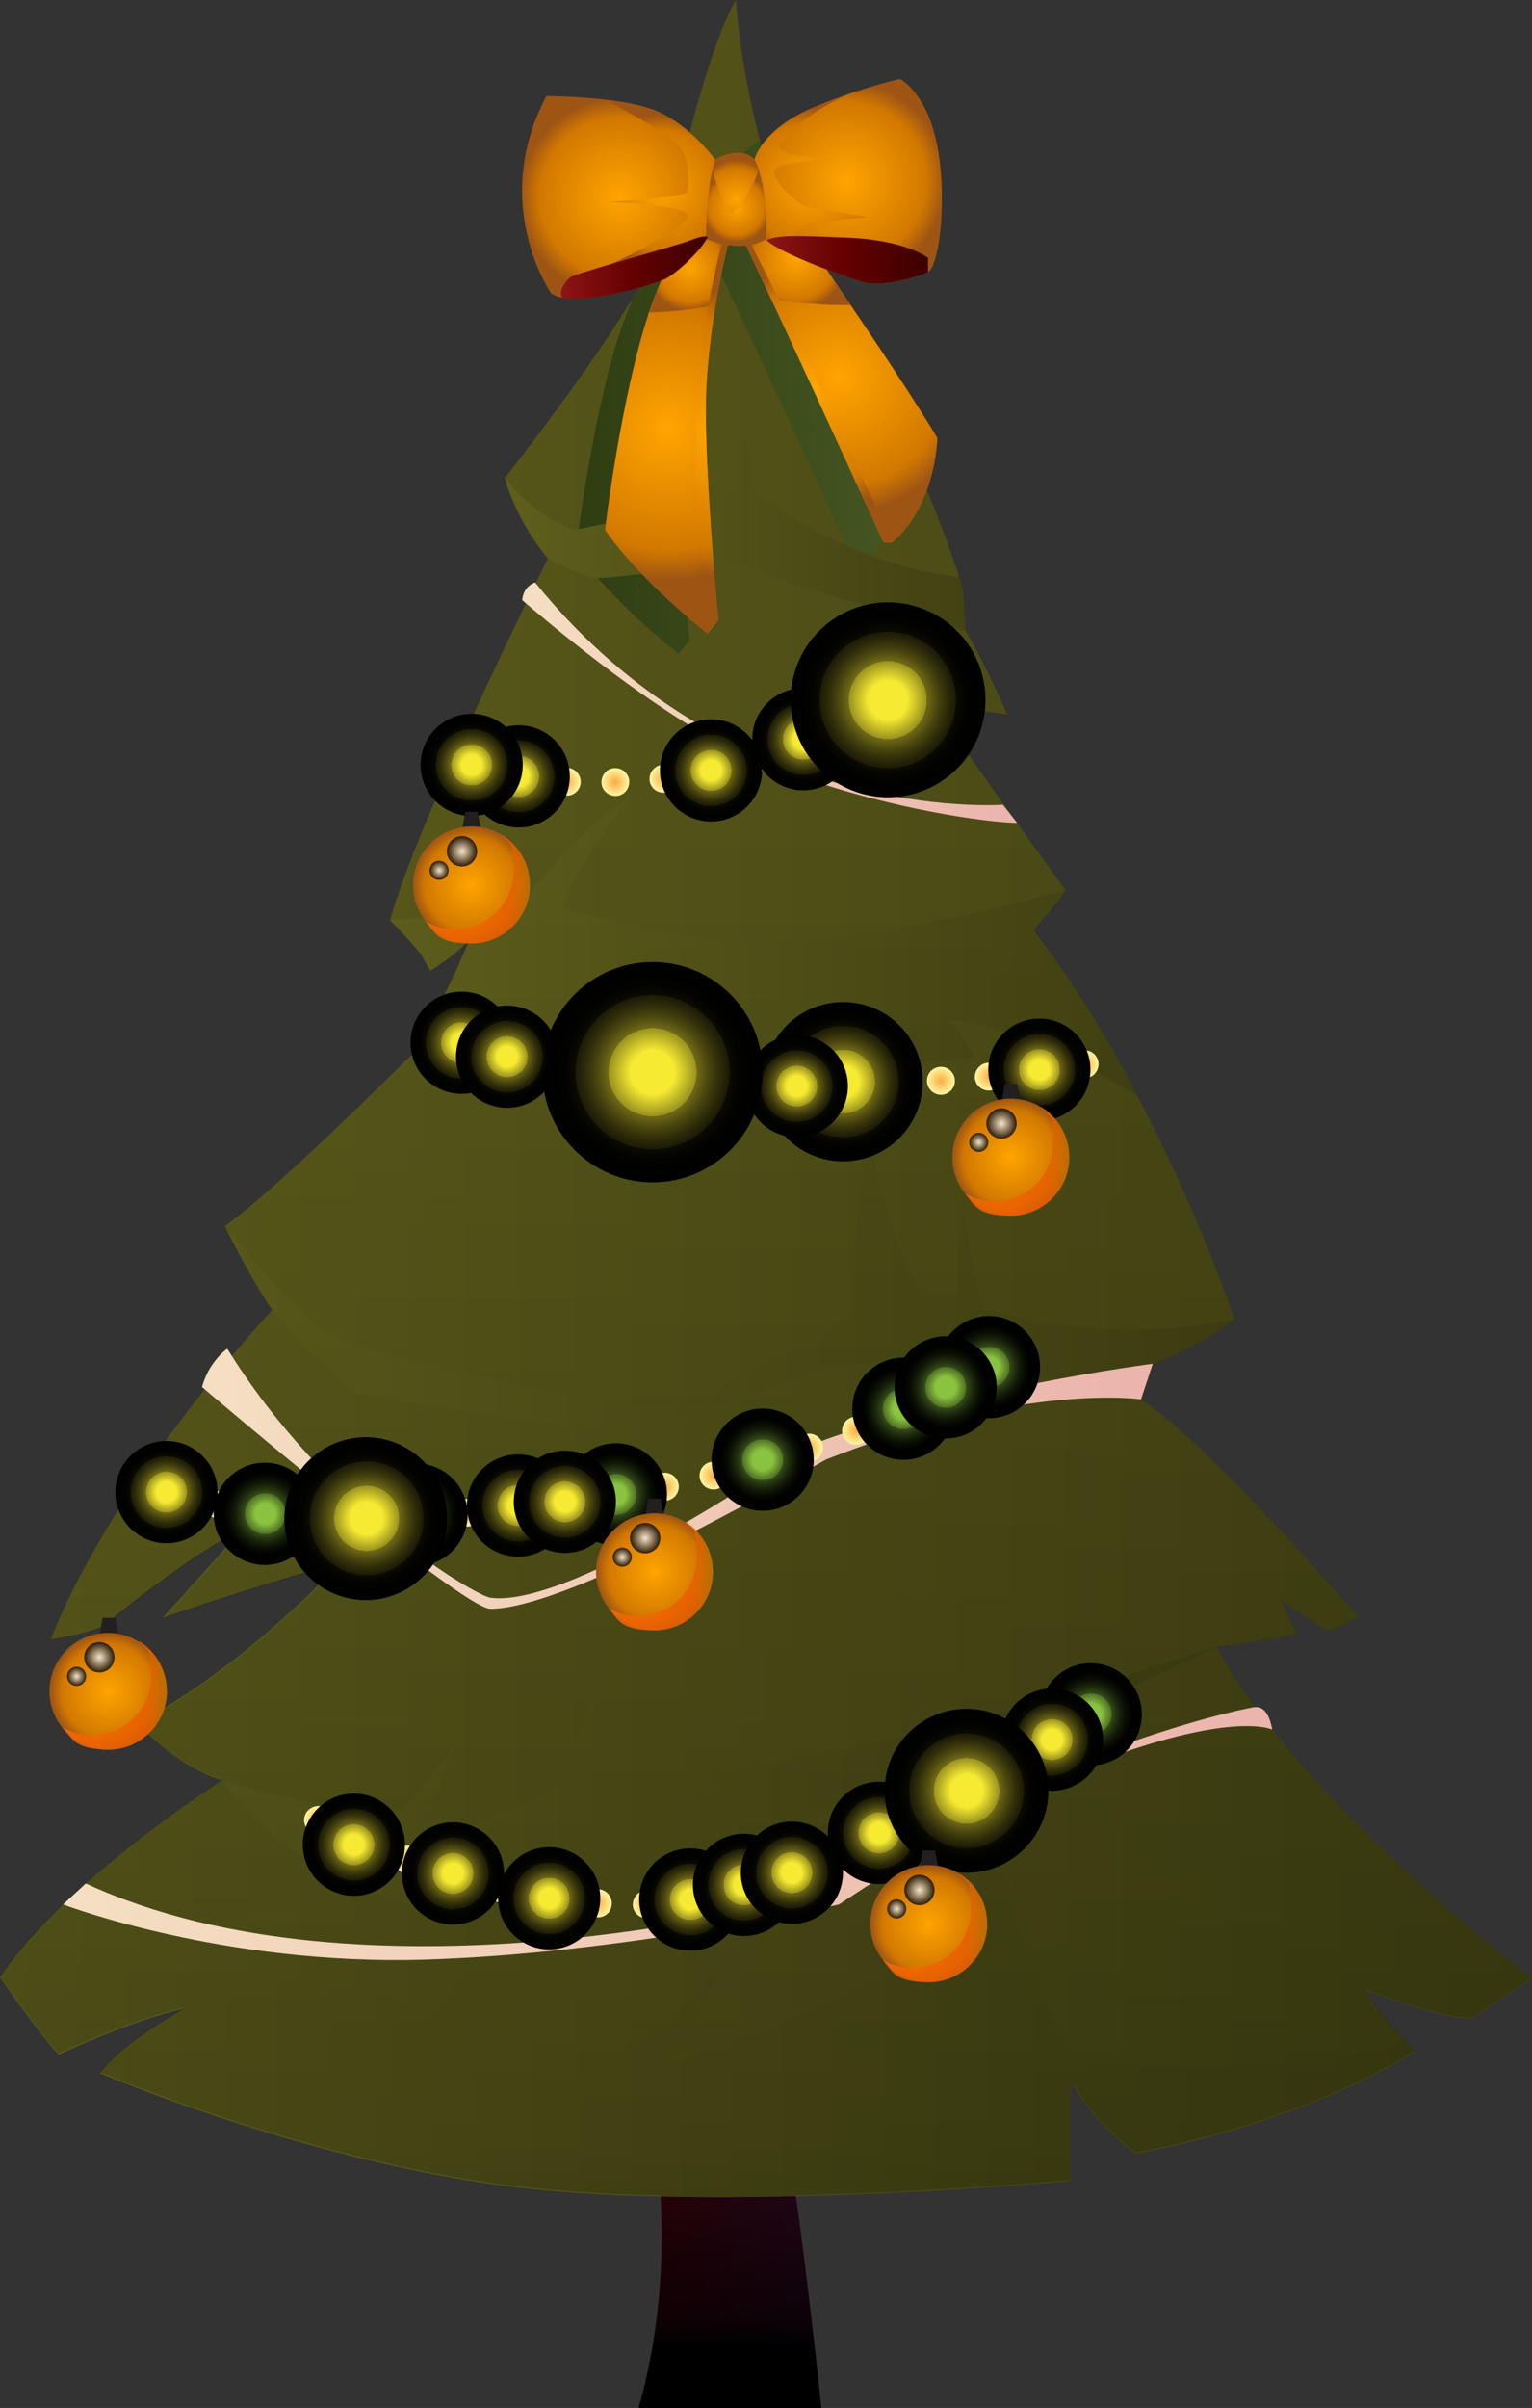 <?xml version="1.0" encoding="UTF-8"?>
<svg xmlns="http://www.w3.org/2000/svg" xmlns:xlink="http://www.w3.org/1999/xlink" viewBox="0 0 869.8 1365.9">
  <rect x="0" y="0" width="869.8" height="1365.9" fill="#333333" stroke="none"/>
  <defs>
    <style>
      .cls-1 {
        fill: url(#Gradient_7-26);
      }

      .cls-2 {
        fill: url(#Gradient_7-46);
      }

      .cls-3 {
        fill: url(#Gradient_71);
      }

      .cls-4 {
        fill: url(#radial-gradient-7);
      }

      .cls-5 {
        fill: url(#radial-gradient-10);
      }

      .cls-6 {
        fill: url(#Gradient_53);
      }

      .cls-7 {
        fill: url(#Gradient_7-36);
      }

      .cls-8 {
        fill: url(#Gradient_33-16);
      }

      .cls-8, .cls-9, .cls-10, .cls-11, .cls-12, .cls-13, .cls-14, .cls-15, .cls-16, .cls-17, .cls-18, .cls-19, .cls-20, .cls-21, .cls-22, .cls-23, .cls-24, .cls-25, .cls-26, .cls-27, .cls-28, .cls-29, .cls-30, .cls-31, .cls-32, .cls-33, .cls-34, .cls-35, .cls-36, .cls-37, .cls-38, .cls-39, .cls-40, .cls-41, .cls-42, .cls-43, .cls-44, .cls-45, .cls-46, .cls-47, .cls-48, .cls-49, .cls-50, .cls-51 {
        mix-blend-mode: screen;
      }

      .cls-9 {
        fill: url(#Gradient_33-20);
      }

      .cls-10 {
        fill: url(#Gradient_6-7);
      }

      .cls-10, .cls-12, .cls-52, .cls-15, .cls-16, .cls-18, .cls-20, .cls-53, .cls-54, .cls-25, .cls-29, .cls-34, .cls-55, .cls-56, .cls-49 {
        opacity: .8;
      }

      .cls-57 {
        fill: url(#Gradient_7-3);
      }

      .cls-11 {
        fill: url(#Gradient_33-17);
      }

      .cls-58 {
        fill: url(#Gradient_7-10);
      }

      .cls-12 {
        fill: url(#Gradient_6-9);
      }

      .cls-59 {
        fill: url(#Gradient_7-61);
      }

      .cls-60 {
        fill: url(#Gradient_7-22);
      }

      .cls-61 {
        fill: url(#linear-gradient);
      }

      .cls-61, .cls-52, .cls-62, .cls-63, .cls-53, .cls-64, .cls-54, .cls-65, .cls-55, .cls-56, .cls-66, .cls-67, .cls-68, .cls-69 {
        mix-blend-mode: multiply;
      }

      .cls-13 {
        fill: url(#Gradient_33-18);
      }

      .cls-14 {
        fill: url(#Gradient_33-26);
      }

      .cls-70 {
        fill: url(#Gradient_7-53);
      }

      .cls-71 {
        fill: url(#Gradient_7-17);
      }

      .cls-52 {
        fill: url(#linear-gradient-3);
      }

      .cls-15 {
        fill: url(#Gradient_6-4);
      }

      .cls-72 {
        fill: url(#Gradient_7-18);
      }

      .cls-62 {
        fill: url(#linear-gradient-2);
        opacity: .3;
      }

      .cls-73 {
        fill: url(#radial-gradient-16);
      }

      .cls-74 {
        fill: url(#radial-gradient-8);
      }

      .cls-75 {
        fill: url(#Gradient_7-19);
      }

      .cls-76 {
        fill: url(#Gradient_7-38);
      }

      .cls-77 {
        fill: url(#Gradient_7-33);
      }

      .cls-78 {
        fill: url(#Gradient_7-11);
      }

      .cls-79 {
        fill: url(#radial-gradient-5);
      }

      .cls-16 {
        fill: url(#Gradient_6-8);
      }

      .cls-80 {
        fill: url(#Gradient_7-29);
      }

      .cls-81 {
        fill: url(#radial-gradient-4);
      }

      .cls-82 {
        isolation: isolate;
      }

      .cls-17 {
        fill: url(#Gradient_33-9);
      }

      .cls-83 {
        fill: url(#Gradient_53-2);
      }

      .cls-84 {
        fill: url(#Gradient_7-9);
      }

      .cls-18 {
        fill: url(#Gradient_6-10);
      }

      .cls-85 {
        fill: url(#Gradient_7-50);
      }

      .cls-86 {
        fill: url(#Gradient_7-20);
      }

      .cls-19 {
        fill: url(#Gradient_33-3);
      }

      .cls-20 {
        fill: url(#Gradient_6-6);
      }

      .cls-87 {
        fill: url(#Gradient_7-37);
      }

      .cls-88 {
        fill: url(#Gradient_7-58);
      }

      .cls-63 {
        fill: url(#Gradient-4);
      }

      .cls-89 {
        fill: url(#Gradient_7-2);
      }

      .cls-90 {
        fill: url(#Gradient_7-39);
      }

      .cls-91 {
        fill: url(#Gradient_7-32);
      }

      .cls-21 {
        fill: url(#Gradient_18-4);
      }

      .cls-92 {
        fill: url(#Gradient_7-57);
      }

      .cls-22 {
        fill: url(#Gradient_33-10);
      }

      .cls-53 {
        fill: url(#linear-gradient-4);
      }

      .cls-93 {
        fill: url(#Gradient_7-13);
      }

      .cls-94 {
        fill: url(#Gradient_7-54);
      }

      .cls-23 {
        fill: url(#Gradient_33-6);
      }

      .cls-95 {
        fill: url(#Gradient_7-14);
      }

      .cls-96 {
        fill: url(#radial-gradient-6);
      }

      .cls-97 {
        fill: url(#Gradient_7-12);
      }

      .cls-98 {
        fill: url(#radial-gradient-12);
      }

      .cls-64 {
        fill: url(#Gradient-6);
      }

      .cls-99 {
        fill: url(#Gradient_7-43);
      }

      .cls-100 {
        fill: url(#Gradient_7-41);
      }

      .cls-101 {
        fill: url(#radial-gradient);
      }

      .cls-102 {
        fill: url(#Gradient_7-30);
      }

      .cls-54 {
        fill: url(#linear-gradient-7);
      }

      .cls-103 {
        fill: url(#Gradient_7-40);
      }

      .cls-24 {
        fill: url(#Gradient_33-23);
      }

      .cls-104 {
        fill: url(#Gradient_7-21);
      }

      .cls-25 {
        fill: url(#Gradient_6-5);
      }

      .cls-105 {
        fill: url(#radial-gradient-13);
      }

      .cls-26 {
        fill: url(#Gradient_33-2);
      }

      .cls-106 {
        fill: url(#Gradient_7-44);
      }

      .cls-65 {
        fill: url(#Gradient-3);
      }

      .cls-107 {
        fill: url(#Gradient_7-52);
      }

      .cls-108 {
        fill: url(#Gradient_7-48);
      }

      .cls-27 {
        fill: url(#Gradient_33-7);
      }

      .cls-28 {
        fill: url(#Gradient_33-11);
      }

      .cls-109 {
        fill: url(#Gradient_7-45);
      }

      .cls-110 {
        fill: url(#Gradient_53-3);
      }

      .cls-111 {
        fill: url(#Gradient_7-23);
      }

      .cls-29 {
        fill: url(#Gradient_6-3);
      }

      .cls-112 {
        fill: url(#Gradient_7-25);
      }

      .cls-113 {
        fill: url(#Gradient_7-24);
      }

      .cls-114 {
        fill: url(#Gradient_7);
      }

      .cls-115 {
        fill: url(#Gradient_7-49);
      }

      .cls-116 {
        fill: url(#Gradient_7-35);
      }

      .cls-117 {
        fill: url(#radial-gradient-15);
      }

      .cls-118 {
        fill: url(#Gradient_7-5);
      }

      .cls-119 {
        fill: url(#Gradient_7-55);
      }

      .cls-120 {
        fill: url(#Gradient_7-16);
      }

      .cls-121 {
        fill: url(#radial-gradient-2);
      }

      .cls-30 {
        fill: url(#Gradient_33-4);
      }

      .cls-122 {
        fill: url(#Gradient_7-42);
      }

      .cls-123 {
        fill: url(#Gradient_7-6);
      }

      .cls-31 {
        fill: url(#Gradient_18-8);
      }

      .cls-32 {
        fill: url(#Gradient_18-3);
      }

      .cls-124 {
        fill: url(#Gradient);
      }

      .cls-125 {
        fill: url(#Gradient_7-60);
      }

      .cls-33 {
        fill: url(#Gradient_18-7);
      }

      .cls-126 {
        fill: url(#radial-gradient-3);
      }

      .cls-127 {
        fill: url(#Gradient_71-2);
      }

      .cls-128 {
        fill: url(#Gradient_7-28);
      }

      .cls-34 {
        fill: url(#Gradient_6-2);
      }

      .cls-55 {
        fill: url(#linear-gradient-6);
      }

      .cls-129 {
        fill: url(#Gradient_54);
      }

      .cls-35 {
        fill: url(#Gradient_33-14);
      }

      .cls-130 {
        fill: url(#Gradient_7-31);
      }

      .cls-56 {
        fill: url(#linear-gradient-5);
      }

      .cls-36 {
        fill: url(#Gradient_33-25);
      }

      .cls-131 {
        fill: url(#Gradient_7-51);
      }

      .cls-132 {
        fill: url(#Gradient_7-59);
      }

      .cls-37 {
        fill: url(#Gradient_33-21);
      }

      .cls-133 {
        fill: url(#radial-gradient-17);
      }

      .cls-134 {
        fill: url(#Gradient_7-7);
      }

      .cls-38 {
        fill: url(#Gradient_33-24);
      }

      .cls-39 {
        fill: url(#Gradient_33-13);
      }

      .cls-135 {
        fill: url(#Gradient_7-15);
      }

      .cls-40 {
        fill: url(#Gradient_18-2);
      }

      .cls-136 {
        fill: url(#radial-gradient-14);
      }

      .cls-41 {
        fill: url(#Gradient_33-19);
      }

      .cls-137 {
        fill: url(#Gradient_7-27);
      }

      .cls-42 {
        fill: url(#Gradient_18-5);
      }

      .cls-138 {
        fill: url(#Gradient_7-47);
      }

      .cls-43 {
        fill: url(#Gradient_33-8);
      }

      .cls-66 {
        fill: url(#Gradient_54-2);
      }

      .cls-66, .cls-67 {
        opacity: .5;
      }

      .cls-44 {
        fill: url(#Gradient_33-5);
      }

      .cls-45 {
        fill: url(#Gradient_18-6);
      }

      .cls-139 {
        fill: url(#Gradient_7-8);
      }

      .cls-46 {
        fill: url(#Gradient_18);
      }

      .cls-140 {
        fill: url(#Gradient_7-34);
      }

      .cls-67 {
        fill: url(#Gradient_72);
      }

      .cls-47 {
        fill: url(#Gradient_33);
      }

      .cls-141 {
        fill: url(#Gradient_7-56);
      }

      .cls-142 {
        fill: #231f20;
      }

      .cls-143 {
        fill: url(#radial-gradient-11);
      }

      .cls-48 {
        fill: url(#Gradient_33-15);
      }

      .cls-49 {
        fill: url(#Gradient_6);
      }

      .cls-144 {
        fill: url(#radial-gradient-9);
      }

      .cls-68 {
        fill: url(#Gradient-5);
      }

      .cls-50 {
        fill: url(#Gradient_33-22);
      }

      .cls-69 {
        fill: url(#Gradient-2);
      }

      .cls-145 {
        fill: url(#Gradient_7-4);
      }

      .cls-51 {
        fill: url(#Gradient_33-12);
      }
    </style>
    <linearGradient id="Gradient_54" data-name="Gradient 54" x1="362.7" y1="1279.7" x2="466.3" y2="1279.7" gradientUnits="userSpaceOnUse">
      <stop offset="0" stop-color="#49040d"/>
      <stop offset="1" stop-color="#3b0b2b"/>
    </linearGradient>
    <linearGradient id="Gradient_54-2" data-name="Gradient 54" x1="371.6" y1="1242.9" x2="454" y2="1242.9" xlink:href="#Gradient_54"/>
    <linearGradient id="linear-gradient" x1="414.5" y1="1197.4" x2="414.5" y2="1366.2" gradientUnits="userSpaceOnUse">
      <stop offset="0" stop-color="#000" stop-opacity=".1"/>
      <stop offset=".7" stop-color="#000" stop-opacity=".7"/>
      <stop offset=".8" stop-color="#000"/>
      <stop offset="1" stop-color="#000"/>
    </linearGradient>
    <linearGradient id="Gradient" x1="0" y1="623.2" x2="869.8" y2="623.2" gradientUnits="userSpaceOnUse">
      <stop offset="0" stop-color="#5e5e1c"/>
      <stop offset="1" stop-color="#424213"/>
    </linearGradient>
    <linearGradient id="Gradient_72" data-name="Gradient 72" x1="326.9" y1="225.3" x2="515.6" y2="225.3" gradientUnits="userSpaceOnUse">
      <stop offset="0" stop-color="#0a290a"/>
      <stop offset="1" stop-color="#3e6131"/>
    </linearGradient>
    <linearGradient id="Gradient-2" data-name="Gradient" x1="126.2" y1="1004.3" x2="690.6" y2="1004.3" xlink:href="#Gradient"/>
    <linearGradient id="Gradient-3" data-name="Gradient" x1="221.5" y1="537.9" x2="645.9" y2="537.9" xlink:href="#Gradient"/>
    <linearGradient id="Gradient-4" data-name="Gradient" x1="127.9" y1="723.1" x2="700.8" y2="723.1" xlink:href="#Gradient"/>
    <linearGradient id="Gradient-5" data-name="Gradient" x1="286.7" y1="288.7" x2="548.1" y2="288.7" xlink:href="#Gradient"/>
    <linearGradient id="Gradient-6" data-name="Gradient" x1="0" y1="1140.3" x2="803" y2="1140.3" xlink:href="#Gradient"/>
    <linearGradient id="linear-gradient-2" x1="434.9" y1="460.2" x2="434.9" y2="1544.4" gradientUnits="userSpaceOnUse">
      <stop offset="0" stop-color="#000" stop-opacity="0"/>
      <stop offset=".7" stop-color="#000" stop-opacity=".7"/>
      <stop offset=".8" stop-color="#000"/>
      <stop offset="1" stop-color="#000"/>
    </linearGradient>
    <linearGradient id="Gradient_53" data-name="Gradient 53" x1="114.7" y1="838.9" x2="654.4" y2="838.9" gradientUnits="userSpaceOnUse">
      <stop offset="0" stop-color="#f5dfc2"/>
      <stop offset="1" stop-color="#ebb4ac"/>
    </linearGradient>
    <linearGradient id="Gradient_53-2" data-name="Gradient 53" x1="296.5" y1="398.6" x2="577.4" y2="398.6" xlink:href="#Gradient_53"/>
    <linearGradient id="Gradient_53-3" data-name="Gradient 53" x1="35.9" y1="1040.1" x2="722.3" y2="1040.1" xlink:href="#Gradient_53"/>
    <radialGradient id="Gradient_7" data-name="Gradient 7" cx="267.5" cy="435.9" fx="267.5" fy="435.9" r="7.9" gradientUnits="userSpaceOnUse">
      <stop offset="0" stop-color="#f8ad40"/>
      <stop offset="1" stop-color="#fff6a2"/>
    </radialGradient>
    <radialGradient id="Gradient_7-2" data-name="Gradient 7" cx="294.5" cy="440.8" fx="294.5" fy="440.8" r="7.9" xlink:href="#Gradient_7"/>
    <radialGradient id="Gradient_7-3" data-name="Gradient 7" cx="321.8" cy="443.4" fx="321.8" fy="443.4" r="7.9" xlink:href="#Gradient_7"/>
    <radialGradient id="Gradient_7-4" data-name="Gradient 7" cx="349.3" cy="443.7" fx="349.3" fy="443.7" r="7.9" xlink:href="#Gradient_7"/>
    <radialGradient id="Gradient_7-5" data-name="Gradient 7" cx="376.7" cy="441.6" fx="376.7" fy="441.6" r="7.9" xlink:href="#Gradient_7"/>
    <radialGradient id="Gradient_7-6" data-name="Gradient 7" cx="403.7" cy="437" fx="403.7" fy="437" r="7.9" xlink:href="#Gradient_7"/>
    <radialGradient id="Gradient_7-7" data-name="Gradient 7" cx="430.2" cy="429.9" fx="430.2" fy="429.9" r="7.9" xlink:href="#Gradient_7"/>
    <radialGradient id="Gradient_7-8" data-name="Gradient 7" cx="456.1" cy="420.7" fx="456.1" fy="420.7" r="7.9" xlink:href="#Gradient_7"/>
    <radialGradient id="Gradient_7-9" data-name="Gradient 7" cx="481.2" cy="409.7" fx="481.2" fy="409.7" r="7.9" xlink:href="#Gradient_7"/>
    <radialGradient id="Gradient_7-10" data-name="Gradient 7" cx="505.6" cy="397.1" fx="505.6" fy="397.1" r="7.9" xlink:href="#Gradient_7"/>
    <radialGradient id="Gradient_7-11" data-name="Gradient 7" cx="529.3" cy="383.2" fx="529.3" fy="383.2" r="7.9" xlink:href="#Gradient_7"/>
    <radialGradient id="Gradient_7-12" data-name="Gradient 7" cx="262.1" cy="593.4" fx="262.1" fy="593.4" r="7.9" xlink:href="#Gradient_7"/>
    <radialGradient id="Gradient_7-13" data-name="Gradient 7" cx="288.8" cy="599.4" fx="288.8" fy="599.4" r="7.9" xlink:href="#Gradient_7"/>
    <radialGradient id="Gradient_7-14" data-name="Gradient 7" cx="315.8" cy="604.3" fx="315.8" fy="604.3" r="7.9" xlink:href="#Gradient_7"/>
    <radialGradient id="Gradient_7-15" data-name="Gradient 7" cx="342.9" cy="608.2" fx="342.9" fy="608.2" r="7.9" xlink:href="#Gradient_7"/>
    <radialGradient id="Gradient_7-16" data-name="Gradient 7" cx="370.1" cy="611.3" fx="370.1" fy="611.3" r="7.9" xlink:href="#Gradient_7"/>
    <radialGradient id="Gradient_7-17" data-name="Gradient 7" cx="397.4" cy="613.6" fx="397.4" fy="613.6" r="7.9" xlink:href="#Gradient_7"/>
    <radialGradient id="Gradient_7-18" data-name="Gradient 7" cx="424.7" cy="615" fx="424.7" fy="615" r="7.9" xlink:href="#Gradient_7"/>
    <radialGradient id="Gradient_7-19" data-name="Gradient 7" cx="452.1" cy="615.7" fx="452.1" fy="615.7" r="7.9" xlink:href="#Gradient_7"/>
    <radialGradient id="Gradient_7-20" data-name="Gradient 7" cx="479.5" cy="615.6" fx="479.5" fy="615.6" r="7.9" xlink:href="#Gradient_7"/>
    <radialGradient id="Gradient_7-21" data-name="Gradient 7" cx="506.9" cy="614.7" fx="506.9" fy="614.7" r="7.9" xlink:href="#Gradient_7"/>
    <radialGradient id="Gradient_7-22" data-name="Gradient 7" cx="534.2" cy="613.1" fx="534.2" fy="613.1" r="7.9" xlink:href="#Gradient_7"/>
    <radialGradient id="Gradient_7-23" data-name="Gradient 7" cx="561.5" cy="610.7" fx="561.5" fy="610.7" r="7.9" xlink:href="#Gradient_7"/>
    <radialGradient id="Gradient_7-24" data-name="Gradient 7" cx="588.7" cy="607.6" fx="588.7" fy="607.6" r="7.9" xlink:href="#Gradient_7"/>
    <radialGradient id="Gradient_7-25" data-name="Gradient 7" cx="615.8" cy="603.7" fx="615.8" fy="603.7" r="7.9" xlink:href="#Gradient_7"/>
    <radialGradient id="Gradient_7-26" data-name="Gradient 7" cx="180.6" cy="1032.4" fx="180.6" fy="1032.4" r="7.9" xlink:href="#Gradient_7"/>
    <radialGradient id="Gradient_7-27" data-name="Gradient 7" cx="205.7" cy="1044.3" fx="205.7" fy="1044.3" r="7.9" xlink:href="#Gradient_7"/>
    <radialGradient id="Gradient_7-28" data-name="Gradient 7" cx="231.4" cy="1054.8" fx="231.4" fy="1054.8" r="7.9" xlink:href="#Gradient_7"/>
    <radialGradient id="Gradient_7-29" data-name="Gradient 7" cx="257.7" cy="1063.8" fx="257.7" fy="1063.8" r="7.9" xlink:href="#Gradient_7"/>
    <radialGradient id="Gradient_7-30" data-name="Gradient 7" cx="284.5" cy="1071.2" fx="284.5" fy="1071.2" r="7.9" xlink:href="#Gradient_7"/>
    <radialGradient id="Gradient_7-31" data-name="Gradient 7" cx="311.8" cy="1076.6" fx="311.8" fy="1076.6" r="7.9" xlink:href="#Gradient_7"/>
    <radialGradient id="Gradient_7-32" data-name="Gradient 7" cx="339.4" cy="1079.8" fx="339.4" fy="1079.8" r="7.9" xlink:href="#Gradient_7"/>
    <radialGradient id="Gradient_7-33" data-name="Gradient 7" cx="367.2" cy="1080.2" fx="367.2" fy="1080.2" r="7.9" xlink:href="#Gradient_7"/>
    <radialGradient id="Gradient_7-34" data-name="Gradient 7" cx="394.7" cy="1076.8" fx="394.7" fy="1076.8" r="7.9" xlink:href="#Gradient_7"/>
    <radialGradient id="Gradient_7-35" data-name="Gradient 7" cx="421.7" cy="1070.1" fx="421.7" fy="1070.1" r="7.9" xlink:href="#Gradient_7"/>
    <radialGradient id="Gradient_7-36" data-name="Gradient 7" cx="448.1" cy="1061.4" fx="448.1" fy="1061.4" r="7.9" xlink:href="#Gradient_7"/>
    <radialGradient id="Gradient_7-37" data-name="Gradient 7" cx="473.9" cy="1051.1" fx="473.9" fy="1051.1" r="7.9" xlink:href="#Gradient_7"/>
    <radialGradient id="Gradient_7-38" data-name="Gradient 7" cx="499.3" cy="1039.7" fx="499.3" fy="1039.7" r="7.9" xlink:href="#Gradient_7"/>
    <radialGradient id="Gradient_7-39" data-name="Gradient 7" cx="524.2" cy="1027.5" fx="524.2" fy="1027.5" r="7.9" xlink:href="#Gradient_7"/>
    <radialGradient id="Gradient_7-40" data-name="Gradient 7" cx="548.8" cy="1014.5" fx="548.8" fy="1014.5" r="7.9" xlink:href="#Gradient_7"/>
    <radialGradient id="Gradient_7-41" data-name="Gradient 7" cx="573.1" cy="1001" fx="573.1" fy="1001" r="7.9" xlink:href="#Gradient_7"/>
    <radialGradient id="Gradient_7-42" data-name="Gradient 7" cx="597" cy="986.8" fx="597" fy="986.8" r="7.9" xlink:href="#Gradient_7"/>
    <radialGradient id="Gradient_7-43" data-name="Gradient 7" cx="620.6" cy="972.2" fx="620.6" fy="972.2" r="7.9" xlink:href="#Gradient_7"/>
    <radialGradient id="Gradient_7-44" data-name="Gradient 7" cx="96.9" cy="846.9" fx="96.9" fy="846.9" r="7.9" xlink:href="#Gradient_7"/>
    <radialGradient id="Gradient_7-45" data-name="Gradient 7" cx="124.4" cy="853.6" fx="124.4" fy="853.6" r="7.9" xlink:href="#Gradient_7"/>
    <radialGradient id="Gradient_7-46" data-name="Gradient 7" cx="152.4" cy="857.6" fx="152.4" fy="857.6" r="7.9" xlink:href="#Gradient_7"/>
    <radialGradient id="Gradient_7-47" data-name="Gradient 7" cx="180.6" cy="859.5" fx="180.6" fy="859.5" r="7.9" xlink:href="#Gradient_7"/>
    <radialGradient id="Gradient_7-48" data-name="Gradient 7" cx="208.9" cy="860" fx="208.9" fy="860" r="7.9" xlink:href="#Gradient_7"/>
    <radialGradient id="Gradient_7-49" data-name="Gradient 7" cx="237.2" cy="859.5" fx="237.2" fy="859.5" r="7.9" xlink:href="#Gradient_7"/>
    <radialGradient id="Gradient_7-50" data-name="Gradient 7" cx="265.4" cy="858" fx="265.4" fy="858" r="7.9" xlink:href="#Gradient_7"/>
    <radialGradient id="Gradient_7-51" data-name="Gradient 7" cx="293.6" cy="855.7" fx="293.6" fy="855.7" r="7.9" xlink:href="#Gradient_7"/>
    <radialGradient id="Gradient_7-52" data-name="Gradient 7" cx="321.8" cy="852.7" fx="321.8" fy="852.7" r="7.9" xlink:href="#Gradient_7"/>
    <radialGradient id="Gradient_7-53" data-name="Gradient 7" cx="349.7" cy="848.6" fx="349.7" fy="848.6" r="7.9" xlink:href="#Gradient_7"/>
    <radialGradient id="Gradient_7-54" data-name="Gradient 7" cx="377.5" cy="843.4" fx="377.5" fy="843.4" r="7.9" xlink:href="#Gradient_7"/>
    <radialGradient id="Gradient_7-55" data-name="Gradient 7" cx="405.1" cy="837.1" fx="405.1" fy="837.1" r="7.9" xlink:href="#Gradient_7"/>
    <radialGradient id="Gradient_7-56" data-name="Gradient 7" cx="432.4" cy="829.7" fx="432.4" fy="829.7" r="7.9" xlink:href="#Gradient_7"/>
    <radialGradient id="Gradient_7-57" data-name="Gradient 7" cx="459.4" cy="821.2" fx="459.4" fy="821.2" r="7.9" xlink:href="#Gradient_7"/>
    <radialGradient id="Gradient_7-58" data-name="Gradient 7" cx="486" cy="811.6" fx="486" fy="811.6" r="7.9" xlink:href="#Gradient_7"/>
    <radialGradient id="Gradient_7-59" data-name="Gradient 7" cx="512.1" cy="800.9" fx="512.1" fy="800.9" r="7.9" xlink:href="#Gradient_7"/>
    <radialGradient id="Gradient_7-60" data-name="Gradient 7" cx="537.8" cy="788.9" fx="537.8" fy="788.9" r="7.9" xlink:href="#Gradient_7"/>
    <radialGradient id="Gradient_7-61" data-name="Gradient 7" cx="562.7" cy="775.5" fx="562.7" fy="775.5" r="7.9" xlink:href="#Gradient_7"/>
    <radialGradient id="Gradient_18" data-name="Gradient 18" cx="433" cy="828" fx="433" fy="828" r="29" gradientUnits="userSpaceOnUse">
      <stop offset=".2" stop-color="#8ac33f"/>
      <stop offset=".3" stop-color="#6b9831"/>
      <stop offset=".4" stop-color="#4f7024"/>
      <stop offset=".4" stop-color="#364d19"/>
      <stop offset=".5" stop-color="#22310f"/>
      <stop offset=".6" stop-color="#131b08"/>
      <stop offset=".7" stop-color="#080b03"/>
      <stop offset=".8" stop-color="#010200"/>
      <stop offset="1" stop-color="#000"/>
    </radialGradient>
    <radialGradient id="Gradient_18-2" data-name="Gradient 18" cx="349.7" cy="847.7" fx="349.7" fy="847.7" r="29" xlink:href="#Gradient_18"/>
    <radialGradient id="Gradient_18-3" data-name="Gradient 18" cx="236.5" cy="859.2" fx="236.5" fy="859.2" r="29" xlink:href="#Gradient_18"/>
    <radialGradient id="Gradient_18-4" data-name="Gradient 18" cx="150.4" cy="858.5" fx="150.4" fy="858.5" r="29" gradientTransform="translate(973.4 571.6) rotate(80.7)" xlink:href="#Gradient_18"/>
    <radialGradient id="Gradient_18-5" data-name="Gradient 18" cx="619.1" cy="972.2" fx="619.1" fy="972.2" r="29" gradientTransform="translate(1478.7 204.3) rotate(80.7)" xlink:href="#Gradient_18"/>
    <radialGradient id="Gradient_18-6" data-name="Gradient 18" cx="512.9" cy="799.1" fx="512.9" fy="799.1" r="29" xlink:href="#Gradient_18"/>
    <radialGradient id="Gradient_18-7" data-name="Gradient 18" cx="561.5" cy="775.5" fx="561.5" fy="775.5" r="29" xlink:href="#Gradient_18"/>
    <radialGradient id="Gradient_18-8" data-name="Gradient 18" cx="536.9" cy="787" fx="536.9" fy="787" r="29" xlink:href="#Gradient_18"/>
    <radialGradient id="Gradient_33" data-name="Gradient 33" cx="207.7" cy="861" fx="207.7" fy="861" r="46.2" gradientTransform="translate(999.5 464) rotate(76.9)" gradientUnits="userSpaceOnUse">
      <stop offset=".2" stop-color="#f6ea32"/>
      <stop offset=".3" stop-color="#c7be28"/>
      <stop offset=".4" stop-color="#99911f"/>
      <stop offset=".4" stop-color="#706a16"/>
      <stop offset=".5" stop-color="#4d490f"/>
      <stop offset=".6" stop-color="#312e0a"/>
      <stop offset=".7" stop-color="#1b1a05"/>
      <stop offset=".7" stop-color="#0b0b02"/>
      <stop offset=".8" stop-color="#020200"/>
      <stop offset="1" stop-color="#000"/>
    </radialGradient>
    <radialGradient id="Gradient_33-2" data-name="Gradient 33" cx="294.1" cy="854" fx="294.1" fy="854" r="29" gradientTransform="matrix(1, 0, 0, 1, 0, 0)" xlink:href="#Gradient_33"/>
    <radialGradient id="Gradient_33-3" data-name="Gradient 33" cx="94.5" cy="846.4" fx="94.5" fy="846.4" r="29" gradientTransform="matrix(1, 0, 0, 1, 0, 0)" xlink:href="#Gradient_33"/>
    <radialGradient id="Gradient_33-4" data-name="Gradient 33" cx="391.9" cy="1077.5" fx="391.9" fy="1077.5" r="29" gradientTransform="matrix(1, 0, 0, 1, 0, 0)" xlink:href="#Gradient_33"/>
    <radialGradient id="Gradient_33-5" data-name="Gradient 33" cx="311.8" cy="1076.8" fx="311.8" fy="1076.8" r="29" gradientTransform="matrix(1, 0, 0, 1, 0, 0)" xlink:href="#Gradient_33"/>
    <radialGradient id="Gradient_33-6" data-name="Gradient 33" cx="499" cy="1039.7" fx="499" fy="1039.7" r="29" gradientTransform="matrix(1, 0, 0, 1, 0, 0)" xlink:href="#Gradient_33"/>
    <radialGradient id="Gradient_33-7" data-name="Gradient 33" cx="422.4" cy="1069.2" fx="422.4" fy="1069.2" r="29" gradientTransform="matrix(1, 0, 0, 1, 0, 0)" xlink:href="#Gradient_33"/>
    <radialGradient id="Gradient_33-8" data-name="Gradient 33" cx="257.2" cy="1062.7" fx="257.2" fy="1062.7" r="29" gradientTransform="matrix(1, 0, 0, 1, 0, 0)" xlink:href="#Gradient_33"/>
    <radialGradient id="Gradient_33-9" data-name="Gradient 33" cx="200.9" cy="1046.4" fx="200.9" fy="1046.4" r="29" gradientTransform="matrix(1, 0, 0, 1, 0, 0)" xlink:href="#Gradient_33"/>
    <radialGradient id="Gradient_33-10" data-name="Gradient 33" cx="320.7" cy="851.9" fx="320.7" fy="851.9" r="29" gradientTransform="matrix(1, 0, 0, 1, 0, 0)" xlink:href="#Gradient_33"/>
    <radialGradient id="Gradient_33-11" data-name="Gradient 33" cx="449.6" cy="1062.3" fx="449.6" fy="1062.3" r="29" gradientTransform="matrix(1, 0, 0, 1, 0, 0)" xlink:href="#Gradient_33"/>
    <radialGradient id="Gradient_33-12" data-name="Gradient 33" cx="597.3" cy="986.8" fx="597.3" fy="986.8" r="29" gradientTransform="matrix(1, 0, 0, 1, 0, 0)" xlink:href="#Gradient_33"/>
    <radialGradient id="Gradient_33-13" data-name="Gradient 33" cx="548.8" cy="1015.8" fx="548.8" fy="1015.8" r="46.5" gradientTransform="translate(879 -90.5) rotate(45)" xlink:href="#Gradient_33"/>
    <radialGradient id="Gradient_33-14" data-name="Gradient 33" cx="478.7" cy="613.6" fx="478.7" fy="613.6" r="45.2" gradientTransform="translate(574.1 -158.8) rotate(45)" xlink:href="#Gradient_33"/>
    <radialGradient id="Gradient_33-15" data-name="Gradient 33" cx="452.4" cy="616.1" fx="452.4" fy="616.1" r="29" gradientTransform="matrix(1, 0, 0, 1, 0, 0)" xlink:href="#Gradient_33"/>
    <radialGradient id="Gradient_33-16" data-name="Gradient 33" cx="397.2" cy="612.2" fx="397.2" fy="612.2" r="29" gradientTransform="matrix(1, 0, 0, 1, 0, 0)" xlink:href="#Gradient_33"/>
    <radialGradient id="Gradient_33-17" data-name="Gradient 33" cx="370.5" cy="608.2" fx="370.5" fy="608.2" r="62.5" gradientTransform="matrix(1, 0, 0, 1, 0, 0)" xlink:href="#Gradient_33"/>
    <radialGradient id="Gradient_33-18" data-name="Gradient 33" cx="590.1" cy="606.8" fx="590.1" fy="606.8" r="29" gradientTransform="matrix(1, 0, 0, 1, 0, 0)" xlink:href="#Gradient_33"/>
    <radialGradient id="Gradient_33-19" data-name="Gradient 33" cx="403.7" cy="437" fx="403.7" fy="437" r="29" gradientTransform="matrix(1, 0, 0, 1, 0, 0)" xlink:href="#Gradient_33"/>
    <radialGradient id="Gradient_33-20" data-name="Gradient 33" cx="456.1" cy="419.3" fx="456.1" fy="419.3" r="29" gradientTransform="matrix(1, 0, 0, 1, 0, 0)" xlink:href="#Gradient_33"/>
    <radialGradient id="Gradient_33-21" data-name="Gradient 33" cx="481.4" cy="409.7" fx="481.4" fy="409.7" r="29" gradientTransform="matrix(1, 0, 0, 1, 0, 0)" xlink:href="#Gradient_33"/>
    <radialGradient id="Gradient_33-22" data-name="Gradient 33" cx="504.3" cy="397.1" fx="504.3" fy="397.1" r="55.3" gradientTransform="translate(748.9 -196.4) rotate(74.2)" xlink:href="#Gradient_33"/>
    <radialGradient id="Gradient_33-23" data-name="Gradient 33" cx="294.5" cy="440.4" fx="294.5" fy="440.4" r="29" gradientTransform="matrix(1, 0, 0, 1, 0, 0)" xlink:href="#Gradient_33"/>
    <radialGradient id="Gradient_33-24" data-name="Gradient 33" cx="267.8" cy="433.9" fx="267.8" fy="433.9" r="29" gradientTransform="matrix(1, 0, 0, 1, 0, 0)" xlink:href="#Gradient_33"/>
    <radialGradient id="Gradient_33-25" data-name="Gradient 33" cx="262.1" cy="591.5" fx="262.1" fy="591.5" r="29" gradientTransform="matrix(1, 0, 0, 1, 0, 0)" xlink:href="#Gradient_33"/>
    <radialGradient id="Gradient_33-26" data-name="Gradient 33" cx="287.9" cy="599.4" fx="287.9" fy="599.4" r="29" gradientTransform="matrix(1, 0, 0, 1, 0, 0)" xlink:href="#Gradient_33"/>
    <radialGradient id="radial-gradient" cx="573.9" cy="656.4" fx="573.9" fy="656.4" r="33.2" gradientUnits="userSpaceOnUse">
      <stop offset="0" stop-color="#ffa400"/>
      <stop offset=".8" stop-color="#d27800"/>
      <stop offset="1" stop-color="#9e5514"/>
    </radialGradient>
    <linearGradient id="linear-gradient-3" x1="547.9" y1="658.7" x2="607.1" y2="658.7" gradientUnits="userSpaceOnUse">
      <stop offset="0" stop-color="#ed583e"/>
      <stop offset="0" stop-color="#ff6a00"/>
      <stop offset=".8" stop-color="#e95c00"/>
      <stop offset="1" stop-color="#be7400"/>
    </linearGradient>
    <radialGradient id="Gradient_6" data-name="Gradient 6" cx="568.6" cy="637.3" fx="568.6" fy="637.3" r="8.6" gradientUnits="userSpaceOnUse">
      <stop offset="0" stop-color="#fff"/>
      <stop offset="1" stop-color="#000"/>
    </radialGradient>
    <radialGradient id="Gradient_6-2" data-name="Gradient 6" cx="555.7" cy="648" fx="555.7" fy="648" r="5.4" xlink:href="#Gradient_6"/>
    <radialGradient id="radial-gradient-2" cx="527.3" cy="1091.2" fx="527.3" fy="1091.2" r="33.2" xlink:href="#radial-gradient"/>
    <linearGradient id="linear-gradient-4" x1="501.3" y1="1093.5" x2="560.5" y2="1093.5" xlink:href="#linear-gradient-3"/>
    <radialGradient id="Gradient_6-3" data-name="Gradient 6" cx="522" cy="1072.1" fx="522" fy="1072.1" r="8.6" xlink:href="#Gradient_6"/>
    <radialGradient id="Gradient_6-4" data-name="Gradient 6" cx="509.1" cy="1082.8" fx="509.1" fy="1082.8" r="5.4" xlink:href="#Gradient_6"/>
    <radialGradient id="radial-gradient-3" cx="371.6" cy="891.6" fx="371.6" fy="891.6" r="33.2" gradientTransform="translate(739.3 -1.6) rotate(45)" xlink:href="#radial-gradient"/>
    <linearGradient id="linear-gradient-5" x1="345.5" y1="893.9" x2="404.8" y2="893.9" xlink:href="#linear-gradient-3"/>
    <radialGradient id="Gradient_6-5" data-name="Gradient 6" cx="366.3" cy="872.5" fx="366.3" fy="872.5" r="8.6" xlink:href="#Gradient_6"/>
    <radialGradient id="Gradient_6-6" data-name="Gradient 6" cx="353.3" cy="883.3" fx="353.3" fy="883.3" r="5.4" xlink:href="#Gradient_6"/>
    <radialGradient id="radial-gradient-4" cx="61.7" cy="959.2" fx="61.7" fy="959.2" r="33.2" gradientTransform="translate(357.9 44.8) rotate(21.6)" xlink:href="#radial-gradient"/>
    <linearGradient id="linear-gradient-6" x1="35.7" y1="961.5" x2="94.9" y2="961.5" xlink:href="#linear-gradient-3"/>
    <radialGradient id="Gradient_6-7" data-name="Gradient 6" cx="56.4" cy="940.1" fx="56.4" fy="940.1" r="8.6" xlink:href="#Gradient_6"/>
    <radialGradient id="Gradient_6-8" data-name="Gradient 6" cx="43.5" cy="950.9" fx="43.5" fy="950.9" r="5.4" xlink:href="#Gradient_6"/>
    <radialGradient id="radial-gradient-5" cx="267.7" cy="502" fx="267.7" fy="502" r="33.2" xlink:href="#radial-gradient"/>
    <linearGradient id="linear-gradient-7" x1="241.6" y1="504.4" x2="300.9" y2="504.4" xlink:href="#linear-gradient-3"/>
    <radialGradient id="Gradient_6-9" data-name="Gradient 6" cx="262.3" cy="482.9" fx="262.3" fy="482.9" r="8.6" xlink:href="#Gradient_6"/>
    <radialGradient id="Gradient_6-10" data-name="Gradient 6" cx="249.4" cy="493.7" fx="249.4" fy="493.7" r="5.4" xlink:href="#Gradient_6"/>
    <radialGradient id="radial-gradient-6" cx="379.2" cy="243.2" fx="379.2" fy="243.2" r="86.1" xlink:href="#radial-gradient"/>
    <radialGradient id="radial-gradient-7" cx="391.7" cy="152" fx="391.7" fy="152" r="24.2" xlink:href="#radial-gradient"/>
    <radialGradient id="radial-gradient-8" cx="404.8" cy="246.1" fx="404.8" fy="246.1" r="80.5" xlink:href="#radial-gradient"/>
    <radialGradient id="radial-gradient-9" cx="476.3" cy="214.3" fx="476.3" fy="214.3" r="77.1" xlink:href="#radial-gradient"/>
    <radialGradient id="radial-gradient-10" cx="451.7" cy="146.9" fx="451.7" fy="146.9" r="28.8" xlink:href="#radial-gradient"/>
    <radialGradient id="radial-gradient-11" cx="463.5" cy="219.7" fx="463.5" fy="219.7" r="69.3" xlink:href="#radial-gradient"/>
    <radialGradient id="radial-gradient-12" cx="351.7" cy="112" fx="351.7" fy="112" r="56.4" xlink:href="#radial-gradient"/>
    <radialGradient id="radial-gradient-13" cx="480.9" cy="102.8" fx="480.9" fy="102.8" r="56" xlink:href="#radial-gradient"/>
    <radialGradient id="radial-gradient-14" cx="375.2" cy="107.5" fx="375.2" fy="107.5" r="42.4" xlink:href="#radial-gradient"/>
    <radialGradient id="radial-gradient-15" cx="459.6" cy="104.8" fx="459.6" fy="104.8" r="43.6" xlink:href="#radial-gradient"/>
    <radialGradient id="radial-gradient-16" cx="418.1" cy="113" fx="418.1" fy="113" r="22.2" xlink:href="#radial-gradient"/>
    <radialGradient id="radial-gradient-17" cx="418.1" cy="117.7" fx="418.1" fy="117.7" r="19.5" xlink:href="#radial-gradient"/>
    <linearGradient id="Gradient_71" data-name="Gradient 71" x1="435.4" y1="147.4" x2="526.9" y2="147.4" gradientUnits="userSpaceOnUse">
      <stop offset="0" stop-color="#8c1615"/>
      <stop offset=".5" stop-color="#630000"/>
      <stop offset="1" stop-color="#3d0000"/>
    </linearGradient>
    <linearGradient id="Gradient_71-2" data-name="Gradient 71" x1="318.5" y1="151.8" x2="401.8" y2="151.8" xlink:href="#Gradient_71"/>
  </defs>
  <g class="cls-82">
    <g id="Layer_1" data-name="Layer 1">
      <g>
        <g>
          <g>
            <path class="cls-129" d="M375,1292.4c2.9-45.9-3.4-78.7-3.4-78.7l71.1-20.4c3.6,14.7,7.6,40.7,11.3,68.2,6.7,49.8,12.3,104.4,12.3,104.4h-103.6c7.4-26,10.9-51.3,12.3-73.5Z"/>
            <path class="cls-66" d="M375,1292.4c2.9-45.9-3.4-78.7-3.4-78.7l71.1-20.4c3.6,14.7,7.6,40.7,11.3,68.2l-79,30.9Z"/>
          </g>
          <path class="cls-61" d="M362.7,1365.9h103.6s-5.6-54.5-12.3-104.4c-3.7-27.4-7.7-53.5-11.3-68.2l-71.1,20.4s6.3,32.8,3.4,78.7c-1.4,22.2-4.9,47.4-12.3,73.5Z"/>
          <path class="cls-124" d="M835.6,1145c-19.5,0-61.1-16.3-61.1-16.3,9.1,13.3,17.3,23.1,22.5,28.8,3.7,4.1,6,6.2,6,6.2-66.8,42.4-158,57.8-158,57.8-23.6-16.3-37.5-41.5-37.5-41.5v57s-180.8,17.1-303,4.9c-122.2-12.2-247.6-66-247.6-66,12.8-17.6,47-36.1,48-36.6-28.5,5.7-71.6,26.1-71.6,26.1C18.7,1149.1,0,1121.4,0,1121.4c38.3-56.2,126.2-111.6,126.2-111.6-26.1-7.3-48.1-32.6-48.1-32.6,60.3-31,114.4-90,114.4-90-25.5,4.9-99,30.1-100.1,30.5l45.2-50.1c-29.3,13.4-79.4,55-79.4,55-11,4.9-29.3,7.3-29.3,7.3,35.4-90.4,125.8-186.9,125.8-186.9-13.4-19.6-26.3-46.5-26.9-47.6,0,0,0,0,0,0,30.5-20.8,123-114,123-114-1.3-.8-2.5-4-3.5-8.1,10.6-18,19.1-40.1,19.4-40.8-4.9,6.1-14.7,13.3-22.4,18.1l-5.3-9.5c-9-10.6-17.5-19.2-17.5-19.2,14.7-54.6,89.6-205.2,89.6-205.2-18.9-22.6-24.4-45.6-24.4-45.6,0,0,44.4-56.1,71.6-100.4,10.3-16.7,18.1-31.7,20.2-41.4,2.6-11.6,5-22.3,7.4-32C405.3,17.4,417.8,0,417.8,0c2.1,28.4,7.7,56.5,13.6,79.6,8.1,31.8,16.6,53.9,16.6,53.9,8.6,12.7,16.5,25.2,23.8,37.4,44.7,74.3,66.2,135.7,72.7,156.3,1.5,4.8,2.2,7.4,2.2,7.4l1.4,23.1c10.4,17.1,23.8,47.6,23.8,47.6l-16.5-2.4c-4.9-12.2-8.8-14.6-8.8-14.6l2.7,12.2c-11-2.4-23.2-7.3-23.2-7.3,15.9,25,78.8,111.8,78.8,111.8-5.5,8.6-18.3,22.6-18.3,22.6,22.9,29.5,42.8,62.7,59.3,94.2,35.1,67,54.9,126.3,54.9,126.3-15.9,14-46.4,25.7-46.4,25.7l-6.7,20.1c37.3,23.2,123.4,123.4,123.4,123.4-6.7,4.9-16.5,7.9-16.5,7.9-10.2-5.4-26.9-17.3-27.5-17.7l9.1,19.5c-14,3.1-45.6,7.1-45.6,7.1,47.2,87.9,179.2,188.1,179.2,188.1l-34.2,22.8Z"/>
          <path class="cls-67" d="M515.6,259.7s-.4,37.9-25.7,59.5h-4.9s-16.3-35.6-35-76.3c-.1-.2-.2-.4-.3-.6-.2-.5-.4-.9-.6-1.4-9.3-20.1-19.1-41.2-27.8-59.9-5.3-11.3-10.2-21.7-14.3-30.4-2.9,.3-6.3,.3-10.2-.3-2.5,9.2-6.7,28.7-9.6,51,0,.4-.1,.9-.2,1.3,0,.6-.2,1.2-.2,1.9,0,.6-.1,1.1-.2,1.7,0,.5-.1,1-.2,1.5,0,.6-.2,1.3-.2,1.9,0,.4,0,.8-.1,1.2-.3,2.4-.5,4.8-.7,7.3,0,.4,0,.8,0,1.1,0,.7-.1,1.3-.2,2,0,.5,0,1-.1,1.4,0,.6,0,1.2-.1,1.8,0,.6,0,1.2-.1,1.8,0,.5,0,1-.1,1.6,0,1.1-.1,2.2-.2,3.3-2,39.7,6.9,131.9,6.9,131.9l-6.2,7.9s-38.1-29.4-58.3-59c0,0,8.9-74.9,25-123.4,2.2-6.6,4.5-12.7,7-18-.2,0-.4,.2-.6,.2,10.3-16.7,18.1-31.7,20.2-41.4,2.6-11.6,5-22.3,7.4-32,2.3,2.7,3.5,4.4,3.5,4.4,0,0,14.1-8.6,22.4,0,0,0,2.7-11.4,19.6-22.2,8.1,31.8,16.6,53.9,16.6,53.9,8.6,12.7,16.5,25.2,23.8,37.4-1.8-.5-4.2-1.3-6.9-2.3-3.6-1.2-7.8-2.8-12.2-4.5,4.3,6.2,9,13.1,13.8,20.3,17.4,25.6,37.1,55.2,49.2,75.3Z"/>
          <path class="cls-69" d="M126.2,1009.8s50.5,17.9,101.8,16.3c0,0,16.3-13.8,32.6-42.3,0,0-6.5,23.6-20,46.4,0,0,37.9,13,81.9-23.2,0,0,13.8-55.8,30.1-78.6,0,0,10.2,46.2,6.9,85.3,0,0,85.4-14,131.8-23.8,100.4-21.4,161.4-44.8,199.3-55.8,0,0-47.3,25.1-154.7,67.2-104.9,41.1-152.1,52.4-171.1,57.5-64.7,17.2-130.1,21.5-130.1,21.5,0,0-64.7-10.9-108.5-70.4Z"/>
          <path class="cls-65" d="M539.5,578.8s12.6,16.4,13.4,21.4c0,0-148.2,17.7-302.1-18.7-1.3-.9-2.5-4-3.5-8.1,10.8-18.3,19.4-40.8,19.4-40.8-4.9,6.1-14.7,13.3-22.4,18.1l-5.3-9.5c-9-10.6-17.5-19.2-17.5-19.2,25.2-1.6,71.7-5.6,71.7-5.6,0,0,36.3-48.5,63.2-62.3,0,0-33.1,42.3-36.7,60.6,0,0,29.7,12.2,96.5,18.7,66.8,6.5,188.7-28.5,188.7-28.5-5.5,8.6-18.3,22.6-18.3,22.6,22.9,29.5,42.8,62.7,59.3,94.2-75.4-44.9-106.4-42.9-106.4-42.9Z"/>
          <path class="cls-63" d="M700.8,748c-15.9,14-46.4,25.7-46.4,25.7l-6.7,20.2s-92.2-21-105.3-23c-13-2-70,1-100,13.8-29.9,12.8-72.7,24.4-82.5,26.9-9.8,2.4-147.2-18.9-156.4-20.8-9.2-1.8-48.9-47.6-48.9-47.6-13.4-19.6-26.3-46.5-26.9-47.6,1.2,1.5,39,49,59,61,20.4,12.2,178.6,45.2,192.3,42.8,13.7-2.4,103.9-51.9,103.9-51.9,0,0,4.5-70.3,9.1-113.1,0,0,9,64.7,31.8,100.2h20.4s-1.6-32.6,3.3-45.6c0,0,6.5,44.8,12.2,53.3,0,0,68.4,22.8,140.9,5.7Z"/>
          <path class="cls-68" d="M548.1,357.7s-86.7-19.5-133.2-39.1c0,0-66,9.8-75.1,9.2-9.2-.6-28.7-11-28.7-11-18.9-22.6-24.4-45.6-24.4-45.6,0,0,14.8,20.5,39.1,29.4,0,0,46-8.2,92.3-21.6,0,0,2.5-31.6,0-59.2,0,0,10.7,39.6,9,58.6,0,0,55.1,42.7,117.4,48.9,1.5,4.8,2.2,7.4,2.2,7.4l1.4,23.1Z"/>
          <path class="cls-64" d="M803,1163.8c-66.8,42.4-158,57.8-158,57.8-23.6-16.3-37.5-41.5-37.5-41.5v57s-180.8,17.1-303,4.9c-122.2-12.2-247.6-66-247.6-66,12.8-17.6,47-36.1,48-36.6-28.5,5.7-71.6,26.1-71.6,26.1C18.7,1149.1,0,1121.4,0,1121.4c101-14.7,216.6,8.1,246.8,19.5l21.2-24.3c0,.6-1.8,10.1-8.1,24.3,0,0,27.4,18.8,92,22.8,0,0,30.5-18.7,58-50.5-.4,1.1-12.7,36.1-31.9,57.8,0,0,83.1-24.4,131.9-57.8l44.8-79c-.4,1.6-14.8,52.2-26,68.3,1.4-1.6,23.6-28.5,37.6-56.9,0,0,18.6,80.2,45.2,125.4,0,0,133.9,7.8,185.6-13.5,3.7,4.1,6,6.2,6,6.2Z"/>
          <path class="cls-62" d="M869.8,1122.2s-89.5-68-147.5-141.1c0,0-1.8-13.7-9.7-12.7-8.4-11.5-15.9-22.9-21.9-34.2,0,0,31.6-4.1,45.6-7.1l-9.1-19.5c.5,.4,17.2,12.3,27.5,17.7,0,0,9.8-3.1,16.5-7.9,0,0-86.1-100.2-123.4-123.4l6.7-20.1s30.5-11.6,46.4-25.7c0,0,0,0,0,0t0,0s0,0,0,0c0-.2-19.8-59.4-54.9-126.3,0,0,0,0,0,0,0,0,0,0,0,0-3.3-6.3-6.8-12.7-10.4-19.2-14.3-25.5-30.7-51.5-48.9-75.1,0,0,1.8-2,4.4-4.9,4.2-4.8,10.4-12.2,13.8-17.5,0,0,0-.1,.1-.2h0s0,0,0,0c0,0-30.9-42.6-54.9-76.7,4.9-7.2,8.2-15.6,9.2-24.7l12.7,1.9s-13.4-30.5-23.8-47.6h0s0,0,0,0l-1.4-23.1s-.5-1.9-1.7-5.6c-.2-.6-.4-1.2-.6-1.8-2.9-9.1-8.7-26.2-18.2-48.9,5.8-15.9,6-29.9,6-29.9-12.1-20.1-31.8-49.7-49.2-75.3-4.9-7.2-9.5-14-13.8-20.3,4.4,1.7,8.6,3.2,12.2,4.5,4.7,1.6,8.3,2.7,9.7,3.1,12.2,2.6,33.1-4.4,35.8-6,6.9-4.1,11-44.4,4.9-73.3-6.1-28.9-20.8-36.2-20.8-36.2,0,0-9.7,2-25.5,7.3,0,0,0,0-.1,0,0,0-.2,0-.3,0-.1,0-.3,0-.4,.2-6.7,2.3-14.4,5.1-22.9,8.7-16.9,7-25.4,15.7-29.6,21.8-.3-1.1-.6-2.1-.8-3.2-5.9-23.1-11.5-51.2-13.6-79.6,0,0-10.1,14.1-26.2,75-5.1-4.4-11.4-8.9-18.6-11.9-7.6-3.2-18.7-5.3-29.5-6.5-17-2-33.2-2-33.2-2-32.6,61.5,2.7,111.8,2.7,111.8,1.5,1.2,3.6,2.1,6.3,2.5,.5,0,1,.2,1.6,.2,.1,0,.3,0,.4,0,.4,0,.8,0,1.3,.1,.2,0,.4,0,.5,0,.4,0,.8,0,1.3,0,.2,0,.4,0,.6,0,.4,0,.9,0,1.3,0,.2,0,.4,0,.6,0,.5,0,.9,0,1.4,0,.2,0,.4,0,.5,0,.5,0,1,0,1.5,0,.2,0,.3,0,.5,0,.6,0,1.1,0,1.7-.1,.1,0,.2,0,.4,0,.6,0,1.3-.1,2-.2,0,0,.1,0,.2,0,5.2-.6,10.7-1.5,16.1-2.7,0,0,0,0,.1,0,.7-.2,1.4-.3,2.1-.5,0,0,.1,0,.2,0,.7-.2,1.4-.3,2-.5,0,0,.2,0,.2,0,.6-.2,1.3-.3,1.9-.5,0,0,.2,0,.3,0,.6-.2,1.2-.3,1.9-.5,0,0,.2,0,.3,0,.6-.2,1.2-.3,1.8-.5,0,0,.2,0,.3,0,.2,0,.4-.1,.6-.2-1.4,2.4-2.9,4.9-4.5,7.5-27.3,44.3-71.6,100.4-71.6,100.4,0,0,1.4,5.8,5.1,14.4,3,6.8,7.5,15.5,14,24.4,.1,.1,.2,.3,.3,.4,0,0,0,0,0,0,1.5,2.1,3.2,4.2,4.9,6.3,0,0-2.6,5.2-6.9,14.1-.1-.2-.3-.3-.4-.5,0,0-6.6,1.8-7.3,10,0,0,.8,.7,2.2,1.9-7.9,16.2-18.6,38.6-29.6,62.6-.4,0-.9,0-1.3,0-16,0-29,13-29,29s3.2,15.1,8.3,20.3c-11.5,26.8-21.2,51.6-25.6,67.8,0,0,8.5,8.7,17.5,19.2l5.3,9.5s0,0,0,0h0c6.7-4.2,14.9-10.2,20.2-15.6,.3,0,.7,0,1,0,0,0,0,0,.1,0,0,0,0,0,0,0-2,5.1-7,17-13.2,28.9-11.3,4-19.4,14.7-19.4,27.4s.3,4.7,.8,6.9c-28.1,27.9-83.7,81.9-106.1,97.1,0,0,0,0,0,0,0,.1,.3,.7,.7,1.5,3,6,14.4,28.9,26.1,46.1,0,0-9.3,9.9-23,26.3-.9-1.4-1.8-2.9-2.7-4.3,0,0-4.2,2.7-8.4,8.9-4.3,6.1-5.9,12.8-5.9,12.8,0,0,.6,.5,1.7,1.4-7,8.8-14.5,18.6-22.2,29.1-15.9,.2-28.7,13.1-28.7,29s.7,7.1,1.9,10.2c-14.9,23.5-28.7,48.7-38.4,73.4,0,0,17.3-2.3,28.4-6.9l-.6,3.3c-15.9,2.4-28.2,16.2-28.2,32.8s5.4,20.8,13.7,26.9c0,0,0,0,.1,0,.4,.3,.9,.6,1.4,.9,0,0,.1,0,.2,.1,.4,.3,.9,.5,1.3,.8,0,0,.2,0,.2,.1,.5,.3,.9,.5,1.4,.8,0,0,.1,0,.2,0,1.6,.8,3.3,1.5,5.1,2,0,0,.2,0,.3,0,.5,.1,1,.3,1.5,.4,.1,0,.3,0,.4,0,.5,.1,.9,.2,1.4,.3,.1,0,.3,0,.4,0,.5,0,1,.2,1.5,.2,.1,0,.2,0,.4,0,.6,0,1.1,.1,1.7,.2,0,0,0,0,.1,0,.6,0,1.3,0,1.9,0,8.7,0,16.7-3.4,22.6-8.9,8.3,8,24.2,21.3,41.9,26.3,0,0-49.4,31.1-90.3,70.3h-.1c0,0,0,0,0,0-13.6,13.1-26.3,27.1-35.9,41.1,0,0,0,0,0,0,0,0,18.7,27.7,33.4,44,0,0,0,0,0,0,0,0,0,0,0,0,0,0,43.1-20.3,71.6-26.1-1.2,.6-35.2,19-48,36.6,0,0,0,0,0,0,0,0,0,0,0,0,0,0,125.4,53.7,247.6,66,22.1,2.2,46,3.5,70.5,4,0,.4,0,.8,0,1.2,0,.1,0,.2,0,.4,.7,12.5,.9,27.8-.2,44.9-1.2,19.4-4.1,41.2-9.7,63.8-.8,3.2-1.7,6.5-2.6,9.7h103.6s-.3-2.6-.8-7.2c0-.3,0-.7-.1-1-.3-2.4-.6-5.4-.9-8.7,0-.5-.1-1-.2-1.5-.2-1.5-.3-3-.5-4.6,0-.5-.1-1.1-.2-1.6-.2-2.2-.5-4.5-.8-7,0-.7-.2-1.3-.2-2-.1-1.1-.3-2.3-.4-3.4,0-.1,0-.3,0-.4-.2-1.9-.4-3.8-.7-5.7,0-.7-.2-1.4-.2-2-.4-3.4-.8-7-1.2-10.6,0-.7-.2-1.5-.3-2.2-.2-1.4-.3-2.8-.5-4.2,0-.2,0-.3,0-.5-.2-1.3-.3-2.6-.5-4-.1-.8-.2-1.7-.3-2.6-.7-6-1.5-12.1-2.3-18.3,0-.2,0-.4,0-.6-.5-3.7-1-7.5-1.4-11.2,0-.2,0-.4,0-.6-.2-1.5-.4-2.9-.6-4.4-.7-5.3-1.4-10.6-2.2-15.7,83.8-2,155.7-8.8,155.7-8.8h0s0,0,0,0v-57c0,.1,13.9,25.3,37.5,41.5,0,0,91.2-15.5,158-57.8h0s0,0,0,0c0,0-2.3-2.1-6-6.2-5.3-5.8-13.5-15.5-22.5-28.8,0,0,41.5,16.3,61.1,16.3l34.2-22.8ZM93.5,968.7c.9-3,1.4-6.2,1.4-9.5s0-1.4,0-2.1c0-.1,0-.2,0-.3,0-.6-.1-1.2-.2-1.8,0-.1,0-.2,0-.3-.2-1.4-.5-2.7-.8-4.1,0,0,0-.2,0-.3-.2-.6-.3-1.2-.5-1.7,0,0,0-.2,0-.3-.5-1.3-1-2.6-1.6-3.8,0,0,0-.1,0-.2-.3-.6-.6-1.1-.9-1.6,0,0,0-.1-.1-.2-.7-1.2-1.5-2.3-2.3-3.4,0,0,0,0,0,0-.4-.5-.8-1-1.2-1.5,0,0,0-.1-.1-.2-.9-1-1.9-2-2.9-2.9,0,0,0,0,0,0-.5-.4-1-.9-1.5-1.3,0,0-.1,0-.2-.1-1.1-.8-2.2-1.6-3.4-2.3,0,0,0,0,0,0,0,0,0,0,0,0-3.5-2.1-7.5-3.6-11.7-4.2l-1.7-8.7h-.9c12-9.6,39.3-30.9,61.4-43.8,.8,1.3,1.8,2.6,2.8,3.8l-36.2,40.1c.9-.3,49.1-16.9,81-25.8,2.3,2.6,5,4.9,7.8,6.9-16.7,16.6-50.1,47.4-87.7,69.8Z"/>
        </g>
        <g>
          <g>
            <path class="cls-6" d="M129,765.1s-4.2,2.7-8.4,8.9c-4.3,6.1-5.9,12.8-5.9,12.8,0,0,147.6,125.8,163.8,125.8,46.9,0,188.1-83.8,190.7-84.8,112.6-44,178.6-34,178.6-34l6.7-20.2s-112,14.1-197.1,47.2c-1.7,.7-131.5,91.7-179,85.5-8.2-1.1-93-50.2-149.4-141.3Z"/>
            <path class="cls-83" d="M303.8,330.4s-6.6,1.8-7.3,10c0,0,47.2,41.5,93.6,70.2,67.3,41.5,163.8,55.9,187.4,56.2l-8.1-10.3s-154.3,11.6-265.5-126Z"/>
            <path class="cls-110" d="M712.5,968.3s-97.3,15.8-268,110.8c0,0-237,62.5-395.8-10.7l-12.9,11.9s90.8,34.7,204.8,31.3c114-3.4,235.8-31.3,235.8-31.3,0,0,86.9-59.2,152.7-83.1,72.6-26.4,93.2-16.1,93.2-16.1,0,0-1.8-13.7-9.7-12.7Z"/>
          </g>
          <g>
            <g>
              <path class="cls-114" d="M275.2,437.6c-.8,4.3-5.1,7-9.5,6.1-4.4-1-7-5.3-5.9-9.6,1.1-4.2,5.3-6.8,9.4-5.8,4.1,.9,6.8,5.1,6,9.3Z"/>
              <path class="cls-89" d="M302.4,441.8c-.5,4.3-4.5,7.4-8.9,6.8-2.2-.3-4.1-1.5-5.3-3.1-1.2-1.6-1.8-3.7-1.4-5.9,.3-2.2,1.5-4,3.1-5.2,1.6-1.2,3.6-1.7,5.7-1.5,4.2,.5,7.2,4.5,6.8,8.8Z"/>
              <path class="cls-57" d="M329.7,443.7c-.1,4.3-3.8,7.9-8.3,7.6-4.5-.3-7.8-4-7.5-8.4,.4-4.3,4.1-7.7,8.3-7.4,4.2,.3,7.6,3.8,7.5,8.2Z"/>
              <path class="cls-145" d="M357.2,443.3c.1,2.2-.7,4.2-2,5.7-1.4,1.5-3.4,2.5-5.6,2.5-4.5,0-8.1-3.4-8.1-7.8,0-4.4,3.4-8,7.7-8,2.1,0,4.1,.7,5.5,2.1,1.5,1.3,2.5,3.3,2.6,5.4Z"/>
              <path class="cls-118" d="M384.5,440.6c.3,2.2-.3,4.2-1.5,5.9-.6,.8-1.4,1.5-2.3,2.1-.9,.5-1.9,.8-3.1,1-4.5,.5-8.4-2.7-8.8-7-.4-4.3,2.7-8.2,6.9-8.7,1.1-.1,2.1,0,3.1,.3,1,.3,1.9,.7,2.7,1.3,1.6,1.2,2.7,3,3.1,5.2Z"/>
              <path class="cls-123" d="M411.4,435.3c.5,2.1,.2,4.3-.9,6-1.1,1.7-2.9,3-5.1,3.5-4.4,.9-8.6-1.8-9.4-6.1-.8-4.3,1.9-8.5,6-9.4,2.1-.4,4.1,0,5.8,1.1,1.7,1.1,3,2.7,3.5,4.8Z"/>
              <path class="cls-134" d="M437.7,427.5c1.4,4.1-.9,8.6-5.1,9.9-2.1,.7-4.3,.4-6.1-.5-1.8-.9-3.2-2.6-3.8-4.7-.6-2.1-.3-4.2,.6-6,.9-1.8,2.5-3.2,4.5-3.9,4-1.3,8.5,1,9.9,5.1Z"/>
              <path class="cls-139" d="M463.4,417.7c1.7,4-.2,8.6-4.4,10.3-2.1,.8-4.2,.8-6.1,0-1.9-.8-3.4-2.4-4.2-4.4-.8-2-.6-4.2,.2-6,.8-1.8,2.3-3.4,4.3-4.2,3.9-1.6,8.5,.3,10.2,4.4Z"/>
              <path class="cls-84" d="M488.3,406.2c2,3.9,.3,8.6-3.7,10.6-4,2-8.8,.2-10.6-3.8-1.8-4,0-8.6,3.8-10.5,3.8-1.9,8.6-.2,10.5,3.7Z"/>
              <path class="cls-58" d="M512.5,393.2c2.2,3.8,.8,8.7-3.1,10.8-3.9,2.1-8.7,.7-10.7-3.2-2-3.8-.6-8.6,3.1-10.7,3.8-2,8.5-.7,10.7,3.1Z"/>
              <path class="cls-78" d="M535.9,378.9c2.4,3.6,1.3,8.6-2.4,10.9-3.8,2.4-8.7,1.2-10.9-2.5-2.3-3.8-1.1-8.5,2.5-10.8,3.6-2.3,8.4-1.2,10.9,2.4Z"/>
            </g>
            <g>
              <path class="cls-97" d="M269.8,595.2c-1,4.2-5.3,6.9-9.6,5.8-4.3-1.1-6.9-5.4-5.7-9.6,1.1-4.2,5.4-6.7,9.6-5.7,4.2,1,6.8,5.3,5.8,9.5Z"/>
              <path class="cls-93" d="M296.6,600.9c-.8,4.3-5,7.1-9.3,6.2-4.3-.9-7.1-5.1-6.2-9.3,.9-4.3,5.1-7,9.3-6.1,4.2,.8,7,5,6.2,9.2Z"/>
              <path class="cls-95" d="M323.6,605.5c-.7,4.3-4.7,7.3-9.1,6.6-4.4-.7-7.3-4.8-6.5-9.1,.8-4.3,4.8-7.2,9.1-6.5,4.2,.7,7.2,4.7,6.5,9Z"/>
              <path class="cls-135" d="M350.7,609.2c-.5,4.3-4.5,7.4-8.9,6.9-4.4-.6-7.4-4.6-6.8-8.9,.6-4.3,4.6-7.3,8.8-6.8,4.3,.5,7.3,4.5,6.8,8.8Z"/>
              <path class="cls-120" d="M377.9,612c-.4,4.3-4.2,7.5-8.6,7.1-4.4-.4-7.6-4.4-7.1-8.7,.5-4.4,4.3-7.4,8.6-7,4.3,.4,7.5,4.3,7.1,8.6Z"/>
              <path class="cls-71" d="M405.3,614.1c-.3,4.4-4,7.7-8.4,7.4-4.4-.3-7.7-4.1-7.3-8.5,.3-4.4,4.1-7.6,8.4-7.3,4.3,.3,7.6,4,7.3,8.4Z"/>
              <path class="cls-72" d="M432.6,615.3c-.1,4.3-3.8,7.8-8.2,7.6-4.4-.2-7.8-3.9-7.6-8.2,.2-4.4,3.9-7.7,8.2-7.5,4.3,.2,7.7,3.8,7.6,8.1Z"/>
              <path class="cls-75" d="M460,615.8c0,4.4-3.6,7.9-8,7.8-4.4,0-7.9-3.6-7.8-8,0-4.4,3.7-7.9,8-7.8,4.3,0,7.8,3.6,7.8,8Z"/>
              <path class="cls-86" d="M487.4,615.4c.1,4.4-3.4,8-7.8,8.1-4.4,.1-8-3.5-8-7.8,0-4.4,3.4-7.9,7.8-8,4.3-.1,7.9,3.3,8,7.7Z"/>
              <path class="cls-104" d="M514.7,614.4c.2,4.4-3.1,8.1-7.5,8.2-4.4,.2-8.1-3.2-8.3-7.5-.2-4.4,3.2-8,7.5-8.2,4.3-.2,8,3.2,8.2,7.5Z"/>
              <path class="cls-60" d="M542.1,612.5c.4,4.3-2.9,8.2-7.3,8.5-4.4,.3-8.2-3-8.5-7.4-.3-4.4,3-8.1,7.3-8.4,4.3-.4,8.1,2.9,8.5,7.2Z"/>
              <path class="cls-111" d="M569.3,609.9c.5,4.3-2.7,8.2-7.1,8.7-4.4,.4-8.3-2.7-8.7-7-.4-4.3,2.8-8.2,7.1-8.7s8.2,2.7,8.7,7Z"/>
              <path class="cls-113" d="M596.5,606.5c.6,4.3-2.4,8.4-6.8,8.9-4.4,.5-8.3-2.5-8.9-6.9-.5-4.3,2.5-8.3,6.8-8.8,4.3-.5,8.2,2.5,8.8,6.8Z"/>
              <path class="cls-112" d="M623.6,602.4c.7,4.3-2.2,8.4-6.6,9.1-4.3,.7-8.4-2.3-9-6.6-.6-4.3,2.3-8.3,6.6-9,4.3-.7,8.3,2.2,9,6.5Z"/>
            </g>
            <g>
              <path class="cls-1" d="M187.7,1035.9c-1.9,3.9-6.7,5.5-10.7,3.5-4-2-5.5-6.8-3.4-10.7,2.1-3.8,6.8-5.3,10.6-3.4,3.8,1.9,5.4,6.6,3.5,10.6Z"/>
              <path class="cls-137" d="M213,1047.4c-1.7,4-6.4,5.9-10.4,4.1-4.1-1.8-5.9-6.5-4-10.5,1.8-4,6.5-5.7,10.4-4,3.9,1.7,5.8,6.3,4.1,10.4Z"/>
              <path class="cls-128" d="M238.9,1057.5c-1.4,4.1-6,6.3-10.2,4.7-4.2-1.6-6.2-6.2-4.6-10.2,1.6-4.1,6.1-6,10.1-4.6,4,1.5,6.1,6,4.6,10.1Z"/>
              <path class="cls-80" d="M265.3,1066.1c-1.2,4.2-5.6,6.6-9.9,5.3-4.2-1.4-6.6-5.8-5.2-10,1.4-4.1,5.8-6.4,9.9-5.1,4.1,1.2,6.4,5.6,5.2,9.8Z"/>
              <path class="cls-102" d="M292.2,1073c-.9,4.3-5.2,6.9-9.5,5.9-4.3-1-6.9-5.4-5.8-9.6,1.1-4.2,5.4-6.8,9.5-5.8,4.1,1,6.8,5.2,5.9,9.4Z"/>
              <path class="cls-130" d="M319.6,1077.8c-.6,4.3-4.6,7.3-9,6.6-4.4-.7-7.3-4.9-6.5-9.1,.8-4.3,4.8-7.1,9-6.5,4.2,.6,7.1,4.7,6.6,9Z"/>
              <path class="cls-91" d="M347.3,1080.2c-.1,4.4-3.9,7.7-8.4,7.4-2.2,0-4.2-1.2-5.5-2.8-1.3-1.6-2-3.6-1.8-5.8,.2-2.2,1.3-4.1,2.8-5.4,1.5-1.3,3.5-2,5.6-1.9,4.2,.2,7.5,4,7.4,8.3Z"/>
              <path class="cls-77" d="M375,1079.7c.4,4.3-2.9,8.1-7.5,8.4-4.6,.2-8.2-3.4-8.2-7.7,0-4.4,3.4-7.9,7.6-8.1,4.1-.3,7.8,3,8.2,7.3Z"/>
              <path class="cls-140" d="M402.4,1075.1c.5,2.1,0,4.2-1.1,6-.6,.9-1.3,1.6-2.2,2.2-.4,.3-.9,.6-1.4,.8-.5,.2-1,.3-1.6,.4-4.5,.8-8.6-2.1-9.3-6.4-.7-4.3,2.2-8.4,6.3-9.1,.5,0,1-.1,1.5-.1,.5,0,1,0,1.5,.1,1,.2,1.9,.6,2.7,1.1,1.7,1.1,3,2.8,3.4,5Z"/>
              <path class="cls-116" d="M429.2,1067.8c1.3,4.2-1,8.6-5.3,9.9-4.3,1.3-8.7-1.2-9.8-5.4-1.1-4.2,1.3-8.4,5.4-9.7,4.1-1.2,8.5,1.2,9.8,5.3Z"/>
              <path class="cls-7" d="M455.4,1058.6c1.6,4-.5,8.7-4.7,10.2-4.2,1.5-8.7-.6-10.1-4.7-1.4-4.1,.7-8.6,4.7-10.1,4-1.4,8.5,.5,10.1,4.6Z"/>
              <path class="cls-87" d="M481.1,1048c1.8,4-.1,8.7-4.2,10.4-4.1,1.7-8.7-.2-10.4-4.3-1.6-4,.2-8.6,4.2-10.3,3.9-1.7,8.6,.1,10.3,4.1Z"/>
              <path class="cls-76" d="M506.4,1036.3c1.9,3.9,.2,8.6-3.8,10.5-4,1.9-8.7,.1-10.5-3.8-1.8-4,0-8.6,3.8-10.5,3.9-1.8,8.6-.2,10.5,3.8Z"/>
              <path class="cls-90" d="M531.2,1023.9c2,3.9,.5,8.7-3.4,10.6-3.9,2-8.7,.4-10.6-3.5-1.9-3.9-.4-8.6,3.5-10.6,3.9-1.9,8.6-.4,10.6,3.4Z"/>
              <path class="cls-103" d="M555.7,1010.7c2.1,3.8,.7,8.6-3.1,10.7-3.9,2.1-8.7,.7-10.7-3.2-2.1-3.8-.6-8.6,3.2-10.7,3.8-2.1,8.6-.7,10.7,3.1Z"/>
              <path class="cls-100" d="M579.9,997c2.2,3.8,.9,8.6-2.9,10.8-3.8,2.2-8.6,.9-10.8-2.9-2.1-3.8-.8-8.6,2.9-10.8,3.8-2.2,8.6-.9,10.8,2.9Z"/>
              <path class="cls-122" d="M603.7,982.7c2.3,3.7,1.1,8.6-2.7,10.9-3.7,2.3-8.6,1.1-10.9-2.7-2.2-3.8-1-8.6,2.7-10.8,3.7-2.2,8.5-1.1,10.8,2.6Z"/>
              <path class="cls-99" d="M627.2,967.9c2.4,3.7,1.3,8.6-2.4,10.9-3.7,2.4-8.6,1.3-10.9-2.4-2.3-3.7-1.2-8.6,2.4-10.9,3.6-2.3,8.5-1.3,10.9,2.4Z"/>
            </g>
            <g>
              <path class="cls-106" d="M104.6,849.1c-.6,2.1-2,3.8-3.8,4.8-1.8,.9-4.1,1.1-6.2,.4-2.2-.7-3.9-2.3-4.8-4.1-.9-1.9-1-4-.2-6,.8-2,2.4-3.5,4.2-4.4,1.8-.9,3.8-1,5.8-.4,2,.6,3.5,2,4.4,3.8,.9,1.7,1.3,3.8,.7,6Z"/>
              <path class="cls-109" d="M132.2,854.9c-.7,4.3-4.8,7.2-9.2,6.5-2.2-.4-4-1.7-5.2-3.4-1.1-1.7-1.6-3.8-1.1-5.9,.5-2.1,1.7-3.9,3.4-5,1.7-1.1,3.7-1.5,5.8-1.2,4.2,.7,7,4.7,6.4,9Z"/>
              <path class="cls-2" d="M160.3,858.2c-.3,4.3-4.2,7.6-8.7,7.2-4.4-.5-7.6-4.5-7-8.8,.5-4.3,4.4-7.4,8.6-6.9,4.3,.4,7.4,4.1,7.1,8.5Z"/>
              <path class="cls-138" d="M188.5,859.8c-.1,4.4-3.8,7.7-8.2,7.6-4.4-.2-7.8-3.9-7.5-8.2,.3-4.4,3.9-7.7,8.2-7.6,4.3,.2,7.7,3.9,7.5,8.2Z"/>
              <path class="cls-108" d="M216.8,860c0,2.2-.8,4.2-2.3,5.6-1.4,1.5-3.4,2.3-5.6,2.3-4.4,0-8-3.6-7.9-8,0-4.4,3.6-7.9,7.9-7.8,2.2,0,4.1,.9,5.5,2.3,1.4,1.4,2.3,3.3,2.4,5.5Z"/>
              <path class="cls-115" d="M245.1,859.1c.1,2.2-.7,4.2-2.1,5.7-1.4,1.5-3.3,2.5-5.5,2.5-4.4,.1-8.1-3.3-8.2-7.7-.1-4.4,3.3-8,7.6-8.1,2.2,0,4.1,.7,5.6,2.1,1.5,1.3,2.5,3.3,2.6,5.4Z"/>
              <path class="cls-85" d="M273.3,857.4c.2,2.2-.6,4.2-1.9,5.8-.7,.8-1.5,1.4-2.4,1.9-.9,.5-2,.7-3,.8-4.4,.2-8.2-3.1-8.4-7.4-.2-4.4,3-8.1,7.4-8.3,1.1,0,2.1,.1,3.1,.4,1,.3,1.8,.8,2.6,1.5,1.5,1.3,2.5,3.2,2.7,5.4Z"/>
              <path class="cls-131" d="M301.5,855c.2,2.2-.5,4.2-1.8,5.8-1.3,1.5-3.2,2.6-5.4,2.8-4.4,.4-8.2-2.9-8.6-7.2-.4-4.3,2.8-8.2,7.1-8.5,2.2-.2,4.2,.5,5.7,1.8,1.6,1.3,2.6,3.1,2.8,5.3Z"/>
              <path class="cls-107" d="M329.6,851.6c.6,4.3-2.4,8.3-6.8,8.9-2.2,.3-4.3-.3-5.9-1.6-1.6-1.3-2.7-3.1-3-5.3-.3-2.2,.4-4.2,1.6-5.8,1.2-1.6,3.1-2.7,5.2-3,4.3-.6,8.2,2.5,8.8,6.8Z"/>
              <path class="cls-70" d="M357.5,847.2c.8,4.3-2.1,8.4-6.5,9.1-4.3,.8-8.4-2.3-9.1-6.5-.7-4.3,2.3-8.3,6.5-9,4.2-.7,8.3,2.1,9.1,6.4Z"/>
              <path class="cls-94" d="M385.2,841.7c.9,4.3-1.8,8.5-6.1,9.4-4.3,.9-8.5-1.9-9.3-6.2-.8-4.3,1.9-8.4,6.1-9.3,4.2-.9,8.4,1.8,9.3,6.1Z"/>
              <path class="cls-119" d="M412.7,835.1c1.1,4.2-1.5,8.5-5.7,9.6-4.3,1-8.6-1.6-9.6-5.8-1-4.3,1.6-8.5,5.8-9.5,4.2-1.1,8.4,1.5,9.6,5.7Z"/>
              <path class="cls-141" d="M440,827.5c1.3,4.2-1.1,8.6-5.4,9.8-4.2,1.3-8.6-1.2-9.8-5.4-1.2-4.2,1.3-8.5,5.4-9.7,4.1-1.2,8.5,1.2,9.8,5.3Z"/>
              <path class="cls-92" d="M466.8,818.7c1.5,4.1-.8,8.6-4.9,10-2.1,.7-4.3,.5-6.1-.4-1.8-.9-3.3-2.5-3.9-4.6-.7-2.1-.4-4.2,.5-6,.9-1.8,2.5-3.3,4.5-4,4.1-1.4,8.6,.8,10,4.9Z"/>
              <path class="cls-88" d="M493.3,808.7c1.6,4-.4,8.7-4.5,10.3-4.1,1.6-8.7-.5-10.2-4.6-1.5-4.1,.5-8.6,4.5-10.2,4-1.6,8.6,.4,10.2,4.5Z"/>
              <path class="cls-132" d="M519.3,797.6c1.8,3.9,0,8.7-4,10.5-4.1,1.8-8.7,0-10.4-4.1-1.7-4,.1-8.7,4.1-10.4,3.9-1.7,8.6,0,10.4,4Z"/>
              <path class="cls-125" d="M544.8,785.3c2,3.9,.5,8.6-3.5,10.6-4,2-8.7,.3-10.6-3.6-1.9-3.9-.3-8.6,3.6-10.5,3.8-1.9,8.6-.4,10.6,3.5Z"/>
              <path class="cls-59" d="M569.5,771.5c2.3,3.7,1,8.6-2.8,10.9-3.9,2.2-8.7,.9-10.8-3-2.1-3.8-.8-8.6,2.9-10.7,3.7-2.1,8.5-.9,10.7,2.8Z"/>
            </g>
            <circle class="cls-46" cx="433" cy="828" r="29"/>
            <circle class="cls-40" cx="349.7" cy="847.7" r="29"/>
            <circle class="cls-32" cx="236.5" cy="859.2" r="29"/>
            <circle class="cls-21" cx="150.4" cy="858.5" r="29" transform="translate(-721.2 868.4) rotate(-80.7)"/>
            <circle class="cls-42" cx="619.1" cy="972.2" r="29" transform="translate(-440.2 1426.3) rotate(-80.7)"/>
            <circle class="cls-45" cx="512.9" cy="799.1" r="29"/>
            <circle class="cls-33" cx="561.5" cy="775.5" r="29"/>
            <circle class="cls-31" cx="536.9" cy="787" r="29"/>
            <circle class="cls-47" cx="207.7" cy="861" r="46.2" transform="translate(-678 868.6) rotate(-76.9)"/>
            <circle class="cls-26" cx="294.1" cy="854" r="29"/>
            <circle class="cls-19" cx="94.5" cy="846.4" r="29"/>
            <circle class="cls-30" cx="391.9" cy="1077.5" r="29"/>
            <circle class="cls-44" cx="311.8" cy="1076.8" r="29"/>
            <circle class="cls-23" cx="499" cy="1039.7" r="29"/>
            <circle class="cls-27" cx="422.4" cy="1069.2" r="29"/>
            <circle class="cls-43" cx="257.2" cy="1062.7" r="29"/>
            <circle class="cls-17" cx="200.9" cy="1046.4" r="29"/>
            <circle class="cls-22" cx="320.7" cy="851.9" r="29"/>
            <circle class="cls-28" cx="449.6" cy="1062.3" r="29"/>
            <circle class="cls-51" cx="597.3" cy="986.8" r="29"/>
            <circle class="cls-39" cx="548.8" cy="1015.8" r="46.5" transform="translate(-557.6 685.6) rotate(-45)"/>
            <circle class="cls-35" cx="478.7" cy="613.6" r="45.2" transform="translate(-293.7 518.2) rotate(-45)"/>
            <circle class="cls-48" cx="452.4" cy="616.1" r="29"/>
            <circle class="cls-8" cx="397.2" cy="612.2" r="29"/>
            <circle class="cls-11" cx="370.5" cy="608.2" r="62.5"/>
            <circle class="cls-13" cx="590.1" cy="606.8" r="29"/>
            <circle class="cls-41" cx="403.7" cy="437" r="29"/>
            <circle class="cls-9" cx="456.1" cy="419.3" r="29"/>
            <circle class="cls-37" cx="481.4" cy="409.7" r="29"/>
            <circle class="cls-50" cx="504.3" cy="397.1" r="55.3" transform="translate(-15.2 774.1) rotate(-74.2)"/>
            <circle class="cls-24" cx="294.5" cy="440.4" r="29"/>
            <circle class="cls-38" cx="267.8" cy="433.9" r="29"/>
            <circle class="cls-36" cx="262.1" cy="591.5" r="29"/>
            <circle class="cls-14" cx="287.9" cy="599.4" r="29"/>
          </g>
          <g>
            <g>
              <polygon class="cls-142" points="568.6 625 579.4 625 577.5 614.9 570.5 614.9 568.6 625"/>
              <circle class="cls-101" cx="573.9" cy="656.4" r="33.2"/>
              <path class="cls-52" d="M607.1,656.4c0,18.3-14.9,33.2-33.2,33.2s-20-4.9-26.1-12.7c5,3,10.7,4.6,16.9,4.6,18.3,0,33.2-14.9,33.2-33.2s-2.7-14.9-7.1-20.5c9.7,5.8,16.2,16.4,16.2,28.5Z"/>
              <path class="cls-49" d="M577.2,637.3c0,4.8-3.9,8.6-8.6,8.6s-8.6-3.9-8.6-8.6,3.9-8.6,8.6-8.6,8.6,3.9,8.6,8.6Z"/>
              <circle class="cls-34" cx="555.7" cy="648" r="5.4"/>
            </g>
            <g>
              <polygon class="cls-142" points="522 1059.9 532.8 1059.9 530.9 1049.7 523.9 1049.7 522 1059.9"/>
              <circle class="cls-121" cx="527.3" cy="1091.2" r="33.2"/>
              <path class="cls-53" d="M560.5,1091.2c0,18.3-14.9,33.2-33.2,33.2s-20-4.9-26.1-12.7c5,3,10.7,4.6,16.9,4.6,18.3,0,33.2-14.9,33.2-33.2s-2.7-14.9-7.1-20.5c9.7,5.8,16.2,16.4,16.2,28.5Z"/>
              <path class="cls-29" d="M530.6,1072.1c0,4.8-3.9,8.6-8.6,8.6s-8.6-3.9-8.6-8.6,3.9-8.6,8.6-8.6,8.6,3.9,8.6,8.6Z"/>
              <circle class="cls-15" cx="509.1" cy="1082.8" r="5.4"/>
            </g>
            <g>
              <polygon class="cls-142" points="366.3 860.3 377.1 860.3 375.1 850.1 368.1 850.1 366.3 860.3"/>
              <circle class="cls-126" cx="371.6" cy="891.6" r="33.2" transform="translate(-521.6 523.9) rotate(-45)"/>
              <path class="cls-56" d="M404.8,891.6c0,18.3-14.9,33.2-33.2,33.2s-20-4.9-26.1-12.7c5,3,10.7,4.6,16.9,4.6,18.3,0,33.2-14.9,33.2-33.2s-2.7-14.9-7.1-20.5c9.7,5.8,16.2,16.4,16.2,28.5Z"/>
              <circle class="cls-25" cx="366.3" cy="872.5" r="8.6"/>
              <path class="cls-20" d="M358.7,883.3c0,3-2.4,5.4-5.4,5.4s-5.4-2.4-5.4-5.4,2.4-5.4,5.4-5.4,5.4,2.4,5.4,5.4Z"/>
            </g>
            <g>
              <polygon class="cls-142" points="56.4 927.9 67.2 927.9 65.3 917.7 58.3 917.7 56.4 927.9"/>
              <circle class="cls-81" cx="61.7" cy="959.2" r="33.2" transform="translate(-349.2 90.3) rotate(-21.6)"/>
              <path class="cls-55" d="M94.9,959.2c0,18.3-14.9,33.2-33.2,33.2s-20-4.9-26.1-12.7c5,3,10.7,4.6,16.9,4.6,18.3,0,33.2-14.9,33.2-33.2s-2.7-14.9-7.1-20.5c9.7,5.8,16.2,16.4,16.2,28.5Z"/>
              <circle class="cls-10" cx="56.4" cy="940.1" r="8.6"/>
              <circle class="cls-16" cx="43.5" cy="950.9" r="5.4"/>
            </g>
            <g>
              <polygon class="cls-142" points="262.3 470.7 273.2 470.7 271.2 460.5 264.2 460.5 262.3 470.7"/>
              <circle class="cls-79" cx="267.7" cy="502" r="33.2"/>
              <path class="cls-54" d="M300.9,502c0,18.3-14.9,33.2-33.2,33.2s-20-4.9-26.1-12.7c5,3,10.7,4.6,16.9,4.6,18.3,0,33.2-14.9,33.2-33.2s-2.7-14.9-7.1-20.5c9.7,5.8,16.2,16.4,16.2,28.5Z"/>
              <path class="cls-12" d="M270.9,482.9c0,4.8-3.9,8.6-8.6,8.6s-8.6-3.9-8.6-8.6,3.9-8.6,8.6-8.6,8.6,3.9,8.6,8.6Z"/>
              <path class="cls-18" d="M254.7,493.7c0,3-2.4,5.4-5.4,5.4s-5.4-2.4-5.4-5.4,2.4-5.4,5.4-5.4,5.4,2.4,5.4,5.4Z"/>
            </g>
          </g>
        </g>
        <g>
          <path class="cls-96" d="M408,351.6l-6.2,7.9s-38.1-29.4-58.3-59c0,0,8.9-74.9,25-123.4,3.3-9.9,6.9-18.6,10.7-25.4l15.6-24.9,16.6,5.8,3.5,1.2c-1.3,2.9-5.2,18.5-8.6,39-2.3,14.1-4.4,30.6-5.3,46.8-2,39.7,6.9,131.9,6.9,131.9Z"/>
          <path class="cls-4" d="M414.9,133.9c-1.3,2.9-5.2,18.5-8.6,39-15.9,3.3-29.6,4.2-37.8,4.3,3.3-9.9,6.9-18.6,10.7-25.4l15.6-24.9,16.6,5.8,3.5,1.2Z"/>
          <path class="cls-74" d="M408,351.6l-6.2,7.9s-8.8-66.4-6.8-120.1c1.8-47.4,11.2-89.1,16.4-106.8l3.5,1.2c-2.2,5-11.9,46.1-13.9,85.8-2,39.7,6.9,131.9,6.9,131.9Z"/>
          <path class="cls-144" d="M532.2,248.3s-.4,37.9-25.7,59.5h-4.9s-37-80.9-63.8-138.2c-6.7-14.3-12.8-27.2-17.4-36.9,0,0,.9-.4,2.3-1,5-2.2,17.2-7.6,24.3-10.9,0,0,16.6,23.7,36,52.3,17.4,25.6,37.1,55.2,49.2,75.3Z"/>
          <path class="cls-5" d="M483,173c-15.9,.5-33.9-1.7-45.1-3.4-6.7-14.3-12.8-27.2-17.4-36.9,0,0,.9-.4,2.3-1,5-2.2,17.2-7.6,24.3-10.9,0,0,16.6,23.7,36,52.3Z"/>
          <path class="cls-143" d="M506.6,307.8h-4.9s-57.8-126.4-81.2-175.2c0,0,.9-.4,2.3-1,23.3,43.7,83.8,176.2,83.8,176.2Z"/>
          <path class="cls-98" d="M401.8,134.2c-.2,.5-.4,1-.7,1.4-2.4,4.9-13.2,16.3-21.8,21.7-.5,.3-1.3,.7-2.2,1.1-10.1,4.5-42.4,13.2-57.9,10.4-2.7-.5-4.8-1.3-6.3-2.5,0,0-35.2-50.3-2.7-111.8,0,0,16.2,0,33.2,2,10.8,1.3,21.9,3.3,29.5,6.5,19.5,8.4,33,27.3,33,27.3,0,0,4,25.6-4.2,43.8Z"/>
          <path class="cls-105" d="M526.9,154.3c-2.7,1.6-23.6,8.6-35.8,6-1.5-.3-5.1-1.4-9.7-3.1-14.8-5.1-40.7-15.3-46-21.1-.2-.2-.4-.4-.5-.6-5.3-7.3-10.3-37.6-6.5-45.2,0,0,4.1-17.1,33.4-29.3,8.5-3.6,16.3-6.4,22.9-8.7,.2,0,.3-.1,.4-.2,0,0,.2,0,.3,0,0,0,0,0,.1,0,15.8-5.3,25.5-7.3,25.5-7.3,0,0,14.7,7.3,20.8,36.2,6.1,28.9,2,69.2-4.9,73.3Z"/>
          <path class="cls-136" d="M401.8,134.2c-.2,.5-.4,1-.7,1.4-2.4,4.9-13.2,16.3-21.8,21.7-.5,.3-1.3,.7-2.2,1.1l-29.6-8.8s45.1-21.3,43.4-27.4c-1.7-6.1-45.7-7.6-45.7-7.6,0,0,44.6-2.4,45.2-6.1,.6-3.7,1.8-19.5-6.1-26.9-10.7-9.9-40.9-25-40.9-25h0c10.8,1.2,21.9,3.3,29.5,6.5,19.5,8.4,33,27.3,33,27.3,0,0,4,25.6-4.2,43.8Z"/>
          <path class="cls-117" d="M481.4,157.3c-14.8-5.1-40.7-15.3-46-21.1-.2-.2-.4-.4-.5-.6-5.3-7.3-10.3-37.6-6.5-45.2,0,0,4.1-17.1,33.4-29.3,8.5-3.6,16.3-6.4,22.9-8.7-4.7,1.7-27.2,10.6-42,29.9-4,5.2,23.5,8.2,32.4,8.2,0,0-33,.6-35.4,5.6-2.4,5,12.8,20.8,20.2,21.7,7.3,.9,32.4,5.4,32.4,5.4,0,0-35.4,2.1-40.6,7.6-3.5,3.8,16.6,17.8,29.8,26.4Z"/>
          <path class="cls-73" d="M434.9,135.6s-11.7,8.6-33.8,0c0,0-.7-20.5,3.3-38.8h0c.5-2.2,1-4.3,1.6-6.4,0,0,14.1-8.6,22.4,0,0,0,1,1.9,2.3,5.7,2.3,6.9,5.3,20.1,4.2,39.5Z"/>
          <path class="cls-133" d="M434.9,135.6s-11.7,8.6-33.8,0c0,0-.7-20.5,3.3-38.8,.2,.6,6.1,19.4,9.3,23.4,3.3,4.1,15.5-17,16.7-23.4,0-.3,.1-.5,.2-.7,2.3,6.9,5.3,20.1,4.2,39.5Z"/>
          <path class="cls-3" d="M526.9,146.2v8.1c-2.7,1.6-23.6,8.6-35.8,6-6.1-1.3-48.7-16.6-55.8-24.1,7.5-3.4,21.5-2.3,45.5-1.4,33,1.2,46,11.4,46,11.4Z"/>
          <path class="cls-127" d="M401.8,134.2c-.2,.5-.4,1-.7,1.4-2.4,4.9-13.2,16.3-21.8,21.7-6.1,3.9-43.2,14.6-60.1,11.6-2.6-3.9,2.1-9.4,4.5-11.6,2.4-2.2,61.4-18.1,69.2-21.3,2.2-.9,6.2-2.2,8.8-1.8Z"/>
        </g>
      </g>
    </g>
  </g>
</svg>